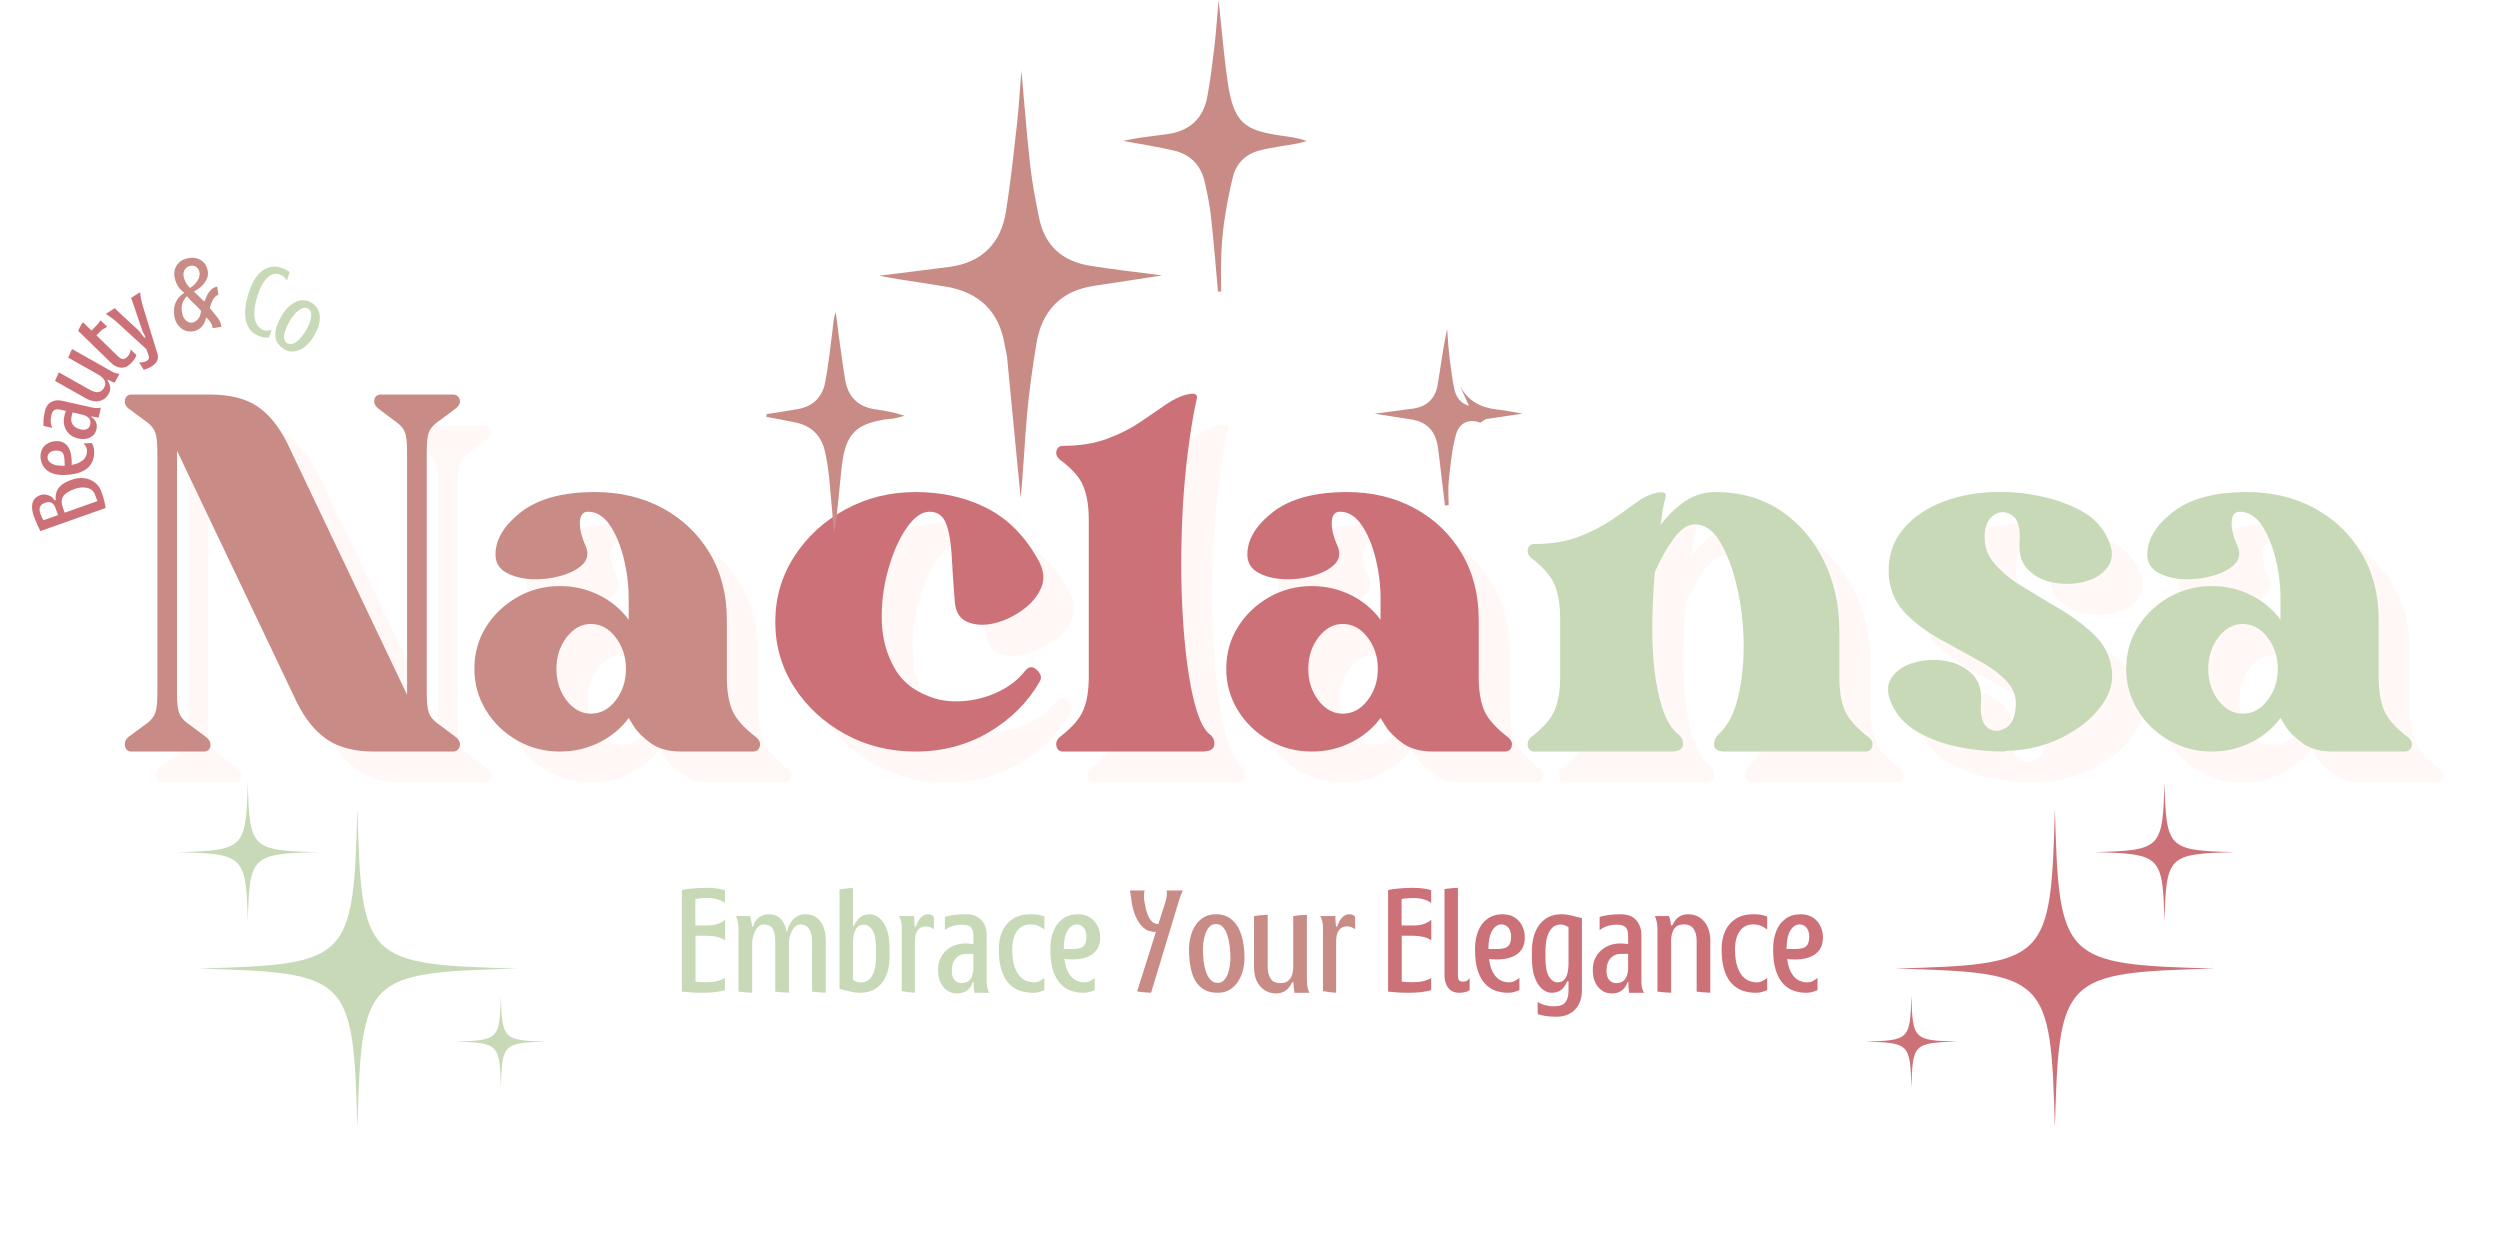 <svg version="1.0" preserveAspectRatio="xMidYMid meet" height="200" viewBox="0 0 300 150" zoomAndPan="magnify" width="400" xmlns:xlink="http://www.w3.org/1999/xlink" xmlns="http://www.w3.org/2000/svg"><defs><g></g><clipPath id="9ae2b9a8aa"><path clip-rule="nonzero" d="M 91.953 37 L 109 37 L 109 63.75 L 91.953 63.75 Z M 91.953 37"></path></clipPath><clipPath id="0d006afa54"><path clip-rule="nonzero" d="M 164 39 L 182.703 39 L 182.703 61 L 164 61 Z M 164 39"></path></clipPath><clipPath id="088e4fc0e1"><path clip-rule="nonzero" d="M 227.387 97.008 L 265.84 97.008 L 265.84 135.102 L 227.387 135.102 Z M 227.387 97.008"></path></clipPath><clipPath id="ceda10b4f5"><path clip-rule="nonzero" d="M 223.84 119 L 235 119 L 235 131 L 223.84 131 Z M 223.84 119"></path></clipPath><clipPath id="8003adfb3b"><path clip-rule="nonzero" d="M 251.246 93.855 L 268.09 93.855 L 268.09 110.715 L 251.246 110.715 Z M 251.246 93.855"></path></clipPath><clipPath id="72f6209f11"><path clip-rule="nonzero" d="M 23.633 97.008 L 62.086 97.008 L 62.086 135.102 L 23.633 135.102 Z M 23.633 97.008"></path></clipPath><clipPath id="7ccf940142"><path clip-rule="nonzero" d="M 54 119 L 65.586 119 L 65.586 131 L 54 131 Z M 54 119"></path></clipPath><clipPath id="4cb5898755"><path clip-rule="nonzero" d="M 21.383 93.855 L 38.227 93.855 L 38.227 110.715 L 21.383 110.715 Z M 21.383 93.855"></path></clipPath></defs><rect fill-opacity="1" height="180" y="-15" fill="#ffffff" width="360" x="-30"></rect><rect fill-opacity="1" height="180" y="-15" fill="#ffffff" width="360" x="-30"></rect><g fill-opacity="0.4" fill="#ffedeb"><g transform="translate(18.648, 103.845)"><g><path d="M 39.734 -51.094 C 38.773 -50.363 38.039 -49.816 37.531 -49.453 C 37.031 -49.086 36.695 -48.68 36.531 -48.234 C 36.363 -47.785 36.281 -47.023 36.281 -45.953 L 36.281 -16.828 C 36.281 -15.816 36.363 -15.07 36.531 -14.594 C 36.695 -14.125 37.031 -13.707 37.531 -13.344 C 38.039 -12.977 38.773 -12.43 39.734 -11.703 C 40.18 -11.359 40.348 -10.977 40.234 -10.562 C 40.117 -10.145 39.836 -9.938 39.391 -9.938 L 29.969 -9.938 C 27.664 -9.938 25.797 -10.41 24.359 -11.359 C 22.93 -12.316 21.711 -13.805 20.703 -15.828 L 6.312 -46.047 L 6.312 -16.828 C 6.312 -15.816 6.395 -15.07 6.562 -14.594 C 6.727 -14.125 7.062 -13.707 7.562 -13.344 C 8.07 -12.977 8.805 -12.43 9.766 -11.703 C 10.211 -11.359 10.395 -10.977 10.312 -10.562 C 10.227 -10.145 9.961 -9.938 9.516 -9.938 L 0.844 -9.938 C 0.445 -9.938 0.191 -10.145 0.078 -10.562 C -0.023 -10.977 0.113 -11.359 0.5 -11.703 C 1.508 -12.43 2.254 -12.977 2.734 -13.344 C 3.211 -13.707 3.535 -14.125 3.703 -14.594 C 3.867 -15.07 3.953 -15.816 3.953 -16.828 L 3.953 -45.953 C 3.953 -47.023 3.867 -47.785 3.703 -48.234 C 3.535 -48.68 3.211 -49.086 2.734 -49.453 C 2.254 -49.816 1.508 -50.363 0.5 -51.094 C 0.113 -51.426 -0.023 -51.789 0.078 -52.188 C 0.191 -52.582 0.445 -52.781 0.844 -52.781 L 10.266 -52.781 C 12.617 -52.781 14.5 -52.316 15.906 -51.391 C 17.312 -50.461 18.52 -48.988 19.531 -46.969 L 33.922 -16.75 L 33.922 -45.953 C 33.922 -47.023 33.836 -47.785 33.672 -48.234 C 33.504 -48.68 33.164 -49.086 32.656 -49.453 C 32.156 -49.816 31.426 -50.363 30.469 -51.094 C 30.07 -51.426 29.914 -51.789 30 -52.188 C 30.094 -52.582 30.363 -52.781 30.812 -52.781 L 39.391 -52.781 C 39.836 -52.781 40.117 -52.582 40.234 -52.188 C 40.348 -51.789 40.18 -51.426 39.734 -51.094 Z M 39.734 -51.094"></path></g></g></g><g fill-opacity="0.4" fill="#ffedeb"><g transform="translate(60.646, 103.845)"><g><path d="M 33.75 -11.703 C 34.195 -11.359 34.363 -10.977 34.25 -10.562 C 34.145 -10.145 33.867 -9.938 33.422 -9.938 L 24.828 -9.938 C 23.316 -9.938 22.098 -10.27 21.172 -10.938 C 20.242 -11.613 19.566 -12.285 19.141 -12.953 C 18.723 -13.629 18.516 -13.969 18.516 -13.969 C 17.617 -12.738 16.441 -11.758 14.984 -11.031 C 13.523 -10.301 11.953 -9.938 10.266 -9.938 C 8.41 -9.938 6.695 -10.383 5.125 -11.281 C 3.562 -12.176 2.316 -13.379 1.391 -14.891 C 0.461 -16.41 0 -18.066 0 -19.859 C 0 -21.711 0.461 -23.383 1.391 -24.875 C 2.316 -26.363 3.562 -27.555 5.125 -28.453 C 6.695 -29.348 8.41 -29.797 10.266 -29.797 C 11.953 -29.797 13.523 -29.43 14.984 -28.703 C 16.441 -27.973 17.617 -26.988 18.516 -25.75 L 18.516 -28.281 C 18.516 -29.906 18.316 -31.516 17.922 -33.109 C 17.535 -34.711 16.977 -36.047 16.25 -37.109 C 15.52 -38.18 14.648 -38.719 13.641 -38.719 C 13.016 -38.719 12.688 -38.297 12.656 -37.453 C 12.633 -36.609 12.879 -35.629 13.391 -34.516 C 13.723 -33.672 13.578 -32.953 12.953 -32.359 C 12.336 -31.773 11.469 -31.328 10.344 -31.016 C 9.227 -30.703 8.066 -30.57 6.859 -30.625 C 5.648 -30.688 4.625 -30.957 3.781 -31.438 C 2.945 -31.914 2.531 -32.629 2.531 -33.578 C 2.531 -35.379 3.551 -37.078 5.594 -38.672 C 7.645 -40.273 10.609 -41.078 14.484 -41.078 C 17.504 -41.078 20.207 -40.43 22.594 -39.141 C 24.977 -37.848 26.859 -36.051 28.234 -33.75 C 29.609 -31.445 30.297 -28.781 30.297 -25.75 L 30.297 -18.859 C 30.297 -17.285 30.504 -15.977 30.922 -14.938 C 31.348 -13.906 32.289 -12.828 33.75 -11.703 Z M 13.969 -14.484 C 15.145 -14.484 16.141 -15.016 16.953 -16.078 C 17.773 -17.141 18.188 -18.398 18.188 -19.859 C 18.188 -21.316 17.773 -22.578 16.953 -23.641 C 16.141 -24.711 15.145 -25.25 13.969 -25.25 C 12.852 -25.25 11.883 -24.711 11.062 -23.641 C 10.25 -22.578 9.844 -21.316 9.844 -19.859 C 9.844 -18.398 10.25 -17.141 11.062 -16.078 C 11.883 -15.016 12.852 -14.484 13.969 -14.484 Z M 13.969 -14.484"></path></g></g></g><g fill-opacity="1" fill="#c88b85"><g transform="translate(14.928, 100.125)"><g><path d="M 39.734 -51.094 C 38.773 -50.363 38.039 -49.816 37.531 -49.453 C 37.031 -49.086 36.695 -48.68 36.531 -48.234 C 36.363 -47.785 36.281 -47.023 36.281 -45.953 L 36.281 -16.828 C 36.281 -15.816 36.363 -15.07 36.531 -14.594 C 36.695 -14.125 37.031 -13.707 37.531 -13.344 C 38.039 -12.977 38.773 -12.43 39.734 -11.703 C 40.18 -11.359 40.348 -10.977 40.234 -10.562 C 40.117 -10.145 39.836 -9.938 39.391 -9.938 L 29.969 -9.938 C 27.664 -9.938 25.797 -10.41 24.359 -11.359 C 22.93 -12.316 21.711 -13.805 20.703 -15.828 L 6.312 -46.047 L 6.312 -16.828 C 6.312 -15.816 6.395 -15.07 6.562 -14.594 C 6.727 -14.125 7.062 -13.707 7.562 -13.344 C 8.07 -12.977 8.805 -12.43 9.766 -11.703 C 10.211 -11.359 10.395 -10.977 10.312 -10.562 C 10.227 -10.145 9.961 -9.938 9.516 -9.938 L 0.844 -9.938 C 0.445 -9.938 0.191 -10.145 0.078 -10.562 C -0.023 -10.977 0.113 -11.359 0.5 -11.703 C 1.508 -12.43 2.254 -12.977 2.734 -13.344 C 3.211 -13.707 3.535 -14.125 3.703 -14.594 C 3.867 -15.07 3.953 -15.816 3.953 -16.828 L 3.953 -45.953 C 3.953 -47.023 3.867 -47.785 3.703 -48.234 C 3.535 -48.68 3.211 -49.086 2.734 -49.453 C 2.254 -49.816 1.508 -50.363 0.5 -51.094 C 0.113 -51.426 -0.023 -51.789 0.078 -52.188 C 0.191 -52.582 0.445 -52.781 0.844 -52.781 L 10.266 -52.781 C 12.617 -52.781 14.5 -52.316 15.906 -51.391 C 17.312 -50.461 18.52 -48.988 19.531 -46.969 L 33.922 -16.75 L 33.922 -45.953 C 33.922 -47.023 33.836 -47.785 33.672 -48.234 C 33.504 -48.68 33.164 -49.086 32.656 -49.453 C 32.156 -49.816 31.426 -50.363 30.469 -51.094 C 30.07 -51.426 29.914 -51.789 30 -52.188 C 30.094 -52.582 30.363 -52.781 30.812 -52.781 L 39.391 -52.781 C 39.836 -52.781 40.117 -52.582 40.234 -52.188 C 40.348 -51.789 40.18 -51.426 39.734 -51.094 Z M 39.734 -51.094"></path></g></g></g><g fill-opacity="1" fill="#c88b85"><g transform="translate(56.926, 100.125)"><g><path d="M 33.75 -11.703 C 34.195 -11.359 34.363 -10.977 34.25 -10.562 C 34.145 -10.145 33.867 -9.938 33.422 -9.938 L 24.828 -9.938 C 23.316 -9.938 22.098 -10.27 21.172 -10.938 C 20.242 -11.613 19.566 -12.285 19.141 -12.953 C 18.723 -13.629 18.516 -13.969 18.516 -13.969 C 17.617 -12.738 16.441 -11.758 14.984 -11.031 C 13.523 -10.301 11.953 -9.938 10.266 -9.938 C 8.41 -9.938 6.695 -10.383 5.125 -11.281 C 3.562 -12.176 2.316 -13.379 1.391 -14.891 C 0.461 -16.41 0 -18.066 0 -19.859 C 0 -21.711 0.461 -23.383 1.391 -24.875 C 2.316 -26.363 3.562 -27.555 5.125 -28.453 C 6.695 -29.348 8.41 -29.797 10.266 -29.797 C 11.953 -29.797 13.523 -29.43 14.984 -28.703 C 16.441 -27.973 17.617 -26.988 18.516 -25.75 L 18.516 -28.281 C 18.516 -29.906 18.316 -31.516 17.922 -33.109 C 17.535 -34.711 16.977 -36.047 16.25 -37.109 C 15.52 -38.18 14.648 -38.719 13.641 -38.719 C 13.016 -38.719 12.688 -38.297 12.656 -37.453 C 12.633 -36.609 12.879 -35.629 13.391 -34.516 C 13.723 -33.672 13.578 -32.953 12.953 -32.359 C 12.336 -31.773 11.469 -31.328 10.344 -31.016 C 9.227 -30.703 8.066 -30.57 6.859 -30.625 C 5.648 -30.688 4.625 -30.957 3.781 -31.438 C 2.945 -31.914 2.531 -32.629 2.531 -33.578 C 2.531 -35.379 3.551 -37.078 5.594 -38.672 C 7.645 -40.273 10.609 -41.078 14.484 -41.078 C 17.504 -41.078 20.207 -40.43 22.594 -39.141 C 24.977 -37.848 26.859 -36.051 28.234 -33.75 C 29.609 -31.445 30.297 -28.781 30.297 -25.75 L 30.297 -18.859 C 30.297 -17.285 30.504 -15.977 30.922 -14.938 C 31.348 -13.906 32.289 -12.828 33.75 -11.703 Z M 13.969 -14.484 C 15.145 -14.484 16.141 -15.016 16.953 -16.078 C 17.773 -17.141 18.188 -18.398 18.188 -19.859 C 18.188 -21.316 17.773 -22.578 16.953 -23.641 C 16.141 -24.711 15.145 -25.25 13.969 -25.25 C 12.852 -25.25 11.883 -24.711 11.062 -23.641 C 10.25 -22.578 9.844 -21.316 9.844 -19.859 C 9.844 -18.398 10.25 -17.141 11.062 -16.078 C 11.883 -15.016 12.852 -14.484 13.969 -14.484 Z M 13.969 -14.484"></path></g></g></g><g fill-opacity="0.4" fill="#ffedeb"><g transform="translate(96.753, 103.845)"><g><path d="M 18.516 -38.719 C 17.566 -38.719 16.641 -38.055 15.734 -36.734 C 14.836 -35.422 14.109 -33.766 13.547 -31.766 C 12.984 -29.773 12.727 -27.711 12.781 -25.578 C 12.844 -23.453 13.379 -21.531 14.391 -19.812 C 15.398 -18.102 17.055 -16.914 19.359 -16.25 C 20.422 -15.969 21.625 -15.895 22.969 -16.031 C 24.32 -16.176 25.629 -16.555 26.891 -17.172 C 28.148 -17.785 29.176 -18.598 29.969 -19.609 C 30.414 -20.172 30.891 -20.211 31.391 -19.734 C 31.898 -19.254 32.016 -18.789 31.734 -18.344 C 30.328 -15.875 28.305 -13.852 25.672 -12.281 C 23.035 -10.719 20.086 -9.938 16.828 -9.938 C 13.742 -9.938 10.926 -10.633 8.375 -12.031 C 5.82 -13.438 3.785 -15.316 2.266 -17.672 C 0.754 -20.035 0 -22.645 0 -25.5 C 0 -28.363 0.754 -30.973 2.266 -33.328 C 3.785 -35.691 5.82 -37.57 8.375 -38.969 C 10.926 -40.375 13.742 -41.078 16.828 -41.078 C 20.023 -41.078 22.883 -40.43 25.406 -39.141 C 27.938 -37.848 29.988 -35.77 31.562 -32.906 C 32.238 -31.727 32.352 -30.617 31.906 -29.578 C 31.457 -28.547 30.695 -27.648 29.625 -26.891 C 28.562 -26.129 27.441 -25.609 26.266 -25.328 C 25.086 -25.055 24.035 -25.102 23.109 -25.469 C 22.18 -25.832 21.66 -26.629 21.547 -27.859 C 21.379 -29.93 21.254 -31.781 21.172 -33.406 C 21.086 -35.039 20.863 -36.332 20.5 -37.281 C 20.133 -38.238 19.473 -38.719 18.516 -38.719 Z M 18.516 -38.719"></path></g></g></g><g fill-opacity="0.4" fill="#ffedeb"><g transform="translate(130.419, 103.845)"><g><path d="M 18.438 -12.031 C 18.883 -11.695 19.078 -11.266 19.016 -10.734 C 18.961 -10.203 18.457 -9.938 17.5 -9.938 L 0.844 -9.938 C 0.445 -9.938 0.191 -10.145 0.078 -10.562 C -0.023 -10.977 0.113 -11.359 0.5 -11.703 C 1.957 -12.828 2.895 -13.906 3.312 -14.938 C 3.738 -15.977 3.953 -17.285 3.953 -18.859 L 3.953 -37.797 C 3.953 -39.367 3.738 -40.688 3.312 -41.75 C 2.895 -42.812 1.957 -43.879 0.5 -44.953 C 0.113 -45.285 -0.023 -45.645 0.078 -46.031 C 0.191 -46.426 0.445 -46.625 0.844 -46.625 C 2.863 -46.625 4.629 -46.906 6.141 -47.469 C 7.66 -48.031 8.992 -48.703 10.141 -49.484 C 11.297 -50.273 12.32 -50.977 13.219 -51.594 C 14.113 -52.207 14.953 -52.602 15.734 -52.781 C 16.641 -53 17.035 -52.844 16.922 -52.312 C 16.805 -51.781 16.691 -51.234 16.578 -50.672 C 15.848 -46.629 15.383 -42.473 15.188 -38.203 C 14.988 -33.941 15.004 -29.93 15.234 -26.172 C 15.461 -22.41 15.852 -19.27 16.406 -16.75 C 16.969 -14.227 17.645 -12.656 18.438 -12.031 Z M 18.438 -12.031"></path></g></g></g><g fill-opacity="0.4" fill="#ffedeb"><g transform="translate(150.871, 103.845)"><g><path d="M 33.75 -11.703 C 34.195 -11.359 34.363 -10.977 34.25 -10.562 C 34.145 -10.145 33.867 -9.938 33.422 -9.938 L 24.828 -9.938 C 23.316 -9.938 22.098 -10.27 21.172 -10.938 C 20.242 -11.613 19.566 -12.285 19.141 -12.953 C 18.723 -13.629 18.516 -13.969 18.516 -13.969 C 17.617 -12.738 16.441 -11.758 14.984 -11.031 C 13.523 -10.301 11.953 -9.938 10.266 -9.938 C 8.41 -9.938 6.695 -10.383 5.125 -11.281 C 3.562 -12.176 2.316 -13.379 1.391 -14.891 C 0.461 -16.41 0 -18.066 0 -19.859 C 0 -21.711 0.461 -23.383 1.391 -24.875 C 2.316 -26.363 3.562 -27.555 5.125 -28.453 C 6.695 -29.348 8.41 -29.797 10.266 -29.797 C 11.953 -29.797 13.523 -29.43 14.984 -28.703 C 16.441 -27.973 17.617 -26.988 18.516 -25.75 L 18.516 -28.281 C 18.516 -29.906 18.316 -31.516 17.922 -33.109 C 17.535 -34.711 16.977 -36.047 16.25 -37.109 C 15.52 -38.18 14.648 -38.719 13.641 -38.719 C 13.016 -38.719 12.688 -38.297 12.656 -37.453 C 12.633 -36.609 12.879 -35.629 13.391 -34.516 C 13.723 -33.672 13.578 -32.953 12.953 -32.359 C 12.336 -31.773 11.469 -31.328 10.344 -31.016 C 9.227 -30.703 8.066 -30.57 6.859 -30.625 C 5.648 -30.688 4.625 -30.957 3.781 -31.438 C 2.945 -31.914 2.531 -32.629 2.531 -33.578 C 2.531 -35.379 3.551 -37.078 5.594 -38.672 C 7.645 -40.273 10.609 -41.078 14.484 -41.078 C 17.504 -41.078 20.207 -40.43 22.594 -39.141 C 24.977 -37.848 26.859 -36.051 28.234 -33.75 C 29.609 -31.445 30.297 -28.781 30.297 -25.75 L 30.297 -18.859 C 30.297 -17.285 30.504 -15.977 30.922 -14.938 C 31.348 -13.906 32.289 -12.828 33.75 -11.703 Z M 13.969 -14.484 C 15.145 -14.484 16.141 -15.016 16.953 -16.078 C 17.773 -17.141 18.188 -18.398 18.188 -19.859 C 18.188 -21.316 17.773 -22.578 16.953 -23.641 C 16.141 -24.711 15.145 -25.25 13.969 -25.25 C 12.852 -25.25 11.883 -24.711 11.062 -23.641 C 10.25 -22.578 9.844 -21.316 9.844 -19.859 C 9.844 -18.398 10.25 -17.141 11.062 -16.078 C 11.883 -15.016 12.852 -14.484 13.969 -14.484 Z M 13.969 -14.484"></path></g></g></g><g fill-opacity="1" fill="#cc7178"><g transform="translate(93.033, 100.125)"><g><path d="M 18.516 -38.719 C 17.566 -38.719 16.641 -38.055 15.734 -36.734 C 14.836 -35.422 14.109 -33.766 13.547 -31.766 C 12.984 -29.773 12.727 -27.711 12.781 -25.578 C 12.844 -23.453 13.379 -21.531 14.391 -19.812 C 15.398 -18.102 17.055 -16.914 19.359 -16.25 C 20.422 -15.969 21.625 -15.895 22.969 -16.031 C 24.32 -16.176 25.629 -16.555 26.891 -17.172 C 28.148 -17.785 29.176 -18.598 29.969 -19.609 C 30.414 -20.172 30.891 -20.211 31.391 -19.734 C 31.898 -19.254 32.016 -18.789 31.734 -18.344 C 30.328 -15.875 28.305 -13.852 25.672 -12.281 C 23.035 -10.719 20.086 -9.938 16.828 -9.938 C 13.742 -9.938 10.926 -10.633 8.375 -12.031 C 5.82 -13.438 3.785 -15.316 2.266 -17.672 C 0.754 -20.035 0 -22.645 0 -25.5 C 0 -28.363 0.754 -30.973 2.266 -33.328 C 3.785 -35.691 5.82 -37.57 8.375 -38.969 C 10.926 -40.375 13.742 -41.078 16.828 -41.078 C 20.023 -41.078 22.883 -40.43 25.406 -39.141 C 27.938 -37.848 29.988 -35.77 31.562 -32.906 C 32.238 -31.727 32.352 -30.617 31.906 -29.578 C 31.457 -28.547 30.695 -27.648 29.625 -26.891 C 28.562 -26.129 27.441 -25.609 26.266 -25.328 C 25.086 -25.055 24.035 -25.102 23.109 -25.469 C 22.18 -25.832 21.66 -26.629 21.547 -27.859 C 21.379 -29.93 21.254 -31.781 21.172 -33.406 C 21.086 -35.039 20.863 -36.332 20.5 -37.281 C 20.133 -38.238 19.473 -38.719 18.516 -38.719 Z M 18.516 -38.719"></path></g></g></g><g fill-opacity="1" fill="#cc7178"><g transform="translate(126.699, 100.125)"><g><path d="M 18.438 -12.031 C 18.883 -11.695 19.078 -11.266 19.016 -10.734 C 18.961 -10.203 18.457 -9.938 17.5 -9.938 L 0.844 -9.938 C 0.445 -9.938 0.191 -10.145 0.078 -10.562 C -0.023 -10.977 0.113 -11.359 0.5 -11.703 C 1.957 -12.828 2.895 -13.906 3.312 -14.938 C 3.738 -15.977 3.953 -17.285 3.953 -18.859 L 3.953 -37.797 C 3.953 -39.367 3.738 -40.688 3.312 -41.75 C 2.895 -42.812 1.957 -43.879 0.5 -44.953 C 0.113 -45.285 -0.023 -45.645 0.078 -46.031 C 0.191 -46.426 0.445 -46.625 0.844 -46.625 C 2.863 -46.625 4.629 -46.906 6.141 -47.469 C 7.66 -48.031 8.992 -48.703 10.141 -49.484 C 11.297 -50.273 12.32 -50.977 13.219 -51.594 C 14.113 -52.207 14.953 -52.602 15.734 -52.781 C 16.641 -53 17.035 -52.844 16.922 -52.312 C 16.805 -51.781 16.691 -51.234 16.578 -50.672 C 15.848 -46.629 15.383 -42.473 15.188 -38.203 C 14.988 -33.941 15.004 -29.93 15.234 -26.172 C 15.461 -22.41 15.852 -19.27 16.406 -16.75 C 16.969 -14.227 17.645 -12.656 18.438 -12.031 Z M 18.438 -12.031"></path></g></g></g><g fill-opacity="1" fill="#cc7178"><g transform="translate(147.151, 100.125)"><g><path d="M 33.75 -11.703 C 34.195 -11.359 34.363 -10.977 34.25 -10.562 C 34.145 -10.145 33.867 -9.938 33.422 -9.938 L 24.828 -9.938 C 23.316 -9.938 22.098 -10.27 21.172 -10.938 C 20.242 -11.613 19.566 -12.285 19.141 -12.953 C 18.723 -13.629 18.516 -13.969 18.516 -13.969 C 17.617 -12.738 16.441 -11.758 14.984 -11.031 C 13.523 -10.301 11.953 -9.938 10.266 -9.938 C 8.41 -9.938 6.695 -10.383 5.125 -11.281 C 3.562 -12.176 2.316 -13.379 1.391 -14.891 C 0.461 -16.41 0 -18.066 0 -19.859 C 0 -21.711 0.461 -23.383 1.391 -24.875 C 2.316 -26.363 3.562 -27.555 5.125 -28.453 C 6.695 -29.348 8.41 -29.797 10.266 -29.797 C 11.953 -29.797 13.523 -29.43 14.984 -28.703 C 16.441 -27.973 17.617 -26.988 18.516 -25.75 L 18.516 -28.281 C 18.516 -29.906 18.316 -31.516 17.922 -33.109 C 17.535 -34.711 16.977 -36.047 16.25 -37.109 C 15.52 -38.18 14.648 -38.719 13.641 -38.719 C 13.016 -38.719 12.688 -38.297 12.656 -37.453 C 12.633 -36.609 12.879 -35.629 13.391 -34.516 C 13.723 -33.672 13.578 -32.953 12.953 -32.359 C 12.336 -31.773 11.469 -31.328 10.344 -31.016 C 9.227 -30.703 8.066 -30.57 6.859 -30.625 C 5.648 -30.688 4.625 -30.957 3.781 -31.438 C 2.945 -31.914 2.531 -32.629 2.531 -33.578 C 2.531 -35.379 3.551 -37.078 5.594 -38.672 C 7.645 -40.273 10.609 -41.078 14.484 -41.078 C 17.504 -41.078 20.207 -40.43 22.594 -39.141 C 24.977 -37.848 26.859 -36.051 28.234 -33.75 C 29.609 -31.445 30.297 -28.781 30.297 -25.75 L 30.297 -18.859 C 30.297 -17.285 30.504 -15.977 30.922 -14.938 C 31.348 -13.906 32.289 -12.828 33.75 -11.703 Z M 13.969 -14.484 C 15.145 -14.484 16.141 -15.016 16.953 -16.078 C 17.773 -17.141 18.188 -18.398 18.188 -19.859 C 18.188 -21.316 17.773 -22.578 16.953 -23.641 C 16.141 -24.711 15.145 -25.25 13.969 -25.25 C 12.852 -25.25 11.883 -24.711 11.062 -23.641 C 10.25 -22.578 9.844 -21.316 9.844 -19.859 C 9.844 -18.398 10.25 -17.141 11.062 -16.078 C 11.883 -15.016 12.852 -14.484 13.969 -14.484 Z M 13.969 -14.484"></path></g></g></g><g fill-opacity="0.4" fill="#ffedeb"><g transform="translate(186.987, 103.845)"><g><path d="M 40.906 -11.703 C 41.352 -11.359 41.52 -10.977 41.406 -10.562 C 41.301 -10.145 41.023 -9.938 40.578 -9.938 L 23.828 -9.938 C 22.922 -9.938 22.453 -10.188 22.422 -10.688 C 22.398 -11.195 22.586 -11.645 22.984 -12.031 C 24.047 -12.988 24.816 -14.461 25.297 -16.453 C 25.773 -18.441 26 -20.613 25.969 -22.969 C 25.938 -25.332 25.664 -27.594 25.156 -29.75 C 24.656 -31.914 23.984 -33.695 23.141 -35.094 C 22.305 -36.5 21.297 -37.203 20.109 -37.203 C 19.273 -37.203 18.445 -36.656 17.625 -35.562 C 16.812 -34.469 16.039 -33.109 15.312 -31.484 C 14.863 -26.148 14.906 -21.812 15.438 -18.469 C 15.977 -15.133 16.863 -12.988 18.094 -12.031 C 18.539 -11.695 18.738 -11.266 18.688 -10.734 C 18.633 -10.203 18.156 -9.938 17.25 -9.938 L 0.844 -9.938 C 0.445 -9.938 0.191 -10.145 0.078 -10.562 C -0.023 -10.977 0.113 -11.359 0.5 -11.703 C 1.957 -12.828 2.895 -13.906 3.312 -14.938 C 3.738 -15.977 3.953 -17.285 3.953 -18.859 L 3.953 -25.922 C 3.953 -27.492 3.738 -28.812 3.312 -29.875 C 2.895 -30.945 1.957 -32.039 0.5 -33.156 C 0.113 -33.5 -0.023 -33.863 0.078 -34.25 C 0.191 -34.645 0.445 -34.844 0.844 -34.844 C 2.863 -34.844 4.613 -35.125 6.094 -35.688 C 7.582 -36.25 8.891 -36.906 10.016 -37.656 C 11.141 -38.414 12.133 -39.117 13 -39.766 C 13.875 -40.41 14.703 -40.816 15.484 -40.984 C 16.379 -41.16 16.754 -40.992 16.609 -40.484 C 16.473 -39.984 16.352 -39.453 16.25 -38.891 L 16 -37.125 C 16.832 -38.238 17.797 -39.176 18.891 -39.938 C 19.984 -40.695 21.207 -41.078 22.562 -41.078 C 25.594 -41.078 28.211 -40.332 30.422 -38.844 C 32.641 -37.352 34.363 -35.348 35.594 -32.828 C 36.832 -30.305 37.453 -27.5 37.453 -24.406 L 37.453 -18.859 C 37.453 -17.285 37.66 -15.977 38.078 -14.938 C 38.504 -13.906 39.445 -12.828 40.906 -11.703 Z M 40.906 -11.703"></path></g></g></g><g fill-opacity="0.4" fill="#ffedeb"><g transform="translate(230.332, 103.845)"><g><path d="M 11.609 -36.531 C 11.391 -35.07 11.695 -33.805 12.531 -32.734 C 13.375 -31.672 14.523 -30.691 15.984 -29.797 C 17.453 -28.898 18.969 -27.988 20.531 -27.062 C 22.102 -26.133 23.477 -25.109 24.656 -23.984 C 25.844 -22.867 26.547 -21.523 26.766 -19.953 C 27.047 -18.379 26.625 -16.848 25.5 -15.359 C 24.383 -13.867 22.816 -12.617 20.797 -11.609 C 18.773 -10.598 16.531 -10.066 14.062 -10.016 L 13.891 -9.938 C 12.086 -9.938 10.273 -10.117 8.453 -10.484 C 6.629 -10.848 4.988 -11.445 3.531 -12.281 C 2.07 -13.125 1.035 -14.223 0.422 -15.578 C -0.191 -16.859 -0.207 -17.93 0.375 -18.797 C 0.969 -19.672 1.863 -20.273 3.062 -20.609 C 4.27 -20.953 5.504 -21.023 6.766 -20.828 C 8.035 -20.629 9.102 -20.125 9.969 -19.312 C 10.844 -18.5 11.223 -17.363 11.109 -15.906 C 10.992 -14.395 11.227 -13.383 11.812 -12.875 C 12.406 -12.375 13.066 -12.289 13.797 -12.625 C 14.523 -12.957 14.977 -13.578 15.156 -14.484 C 15.488 -15.941 15.234 -17.16 14.391 -18.141 C 13.547 -19.117 12.379 -20.016 10.891 -20.828 C 9.41 -21.641 7.883 -22.477 6.312 -23.344 C 4.738 -24.219 3.363 -25.227 2.188 -26.375 C 1.008 -27.531 0.305 -28.953 0.078 -30.641 C -0.141 -32.711 0.281 -34.52 1.344 -36.062 C 2.414 -37.602 3.957 -38.805 5.969 -39.672 C 7.988 -40.547 10.234 -41.016 12.703 -41.078 L 12.875 -41.078 C 14.676 -41.129 16.488 -40.957 18.312 -40.562 C 20.133 -40.176 21.773 -39.578 23.234 -38.766 C 24.691 -37.953 25.727 -36.844 26.344 -35.438 C 26.957 -34.145 26.969 -33.062 26.375 -32.188 C 25.789 -31.32 24.91 -30.719 23.734 -30.375 C 22.555 -30.039 21.32 -29.973 20.031 -30.172 C 18.738 -30.367 17.672 -30.875 16.828 -31.688 C 15.992 -32.5 15.629 -33.633 15.734 -35.094 C 15.848 -36.664 15.582 -37.703 14.938 -38.203 C 14.289 -38.711 13.617 -38.801 12.922 -38.469 C 12.223 -38.133 11.785 -37.488 11.609 -36.531 Z M 11.609 -36.531"></path></g></g></g><g fill-opacity="0.4" fill="#ffedeb"><g transform="translate(258.864, 103.845)"><g><path d="M 33.75 -11.703 C 34.195 -11.359 34.363 -10.977 34.25 -10.562 C 34.145 -10.145 33.867 -9.938 33.422 -9.938 L 24.828 -9.938 C 23.316 -9.938 22.098 -10.27 21.172 -10.938 C 20.242 -11.613 19.566 -12.285 19.141 -12.953 C 18.723 -13.629 18.516 -13.969 18.516 -13.969 C 17.617 -12.738 16.441 -11.758 14.984 -11.031 C 13.523 -10.301 11.953 -9.938 10.266 -9.938 C 8.41 -9.938 6.695 -10.383 5.125 -11.281 C 3.562 -12.176 2.316 -13.379 1.391 -14.891 C 0.461 -16.41 0 -18.066 0 -19.859 C 0 -21.711 0.461 -23.383 1.391 -24.875 C 2.316 -26.363 3.562 -27.555 5.125 -28.453 C 6.695 -29.348 8.41 -29.797 10.266 -29.797 C 11.953 -29.797 13.523 -29.43 14.984 -28.703 C 16.441 -27.973 17.617 -26.988 18.516 -25.75 L 18.516 -28.281 C 18.516 -29.906 18.316 -31.516 17.922 -33.109 C 17.535 -34.711 16.977 -36.047 16.25 -37.109 C 15.52 -38.18 14.648 -38.719 13.641 -38.719 C 13.016 -38.719 12.688 -38.297 12.656 -37.453 C 12.633 -36.609 12.879 -35.629 13.391 -34.516 C 13.723 -33.672 13.578 -32.953 12.953 -32.359 C 12.336 -31.773 11.469 -31.328 10.344 -31.016 C 9.227 -30.703 8.066 -30.57 6.859 -30.625 C 5.648 -30.688 4.625 -30.957 3.781 -31.438 C 2.945 -31.914 2.531 -32.629 2.531 -33.578 C 2.531 -35.379 3.551 -37.078 5.594 -38.672 C 7.645 -40.273 10.609 -41.078 14.484 -41.078 C 17.504 -41.078 20.207 -40.43 22.594 -39.141 C 24.977 -37.848 26.859 -36.051 28.234 -33.75 C 29.609 -31.445 30.297 -28.781 30.297 -25.75 L 30.297 -18.859 C 30.297 -17.285 30.504 -15.977 30.922 -14.938 C 31.348 -13.906 32.289 -12.828 33.75 -11.703 Z M 13.969 -14.484 C 15.145 -14.484 16.141 -15.016 16.953 -16.078 C 17.773 -17.141 18.188 -18.398 18.188 -19.859 C 18.188 -21.316 17.773 -22.578 16.953 -23.641 C 16.141 -24.711 15.145 -25.25 13.969 -25.25 C 12.852 -25.25 11.883 -24.711 11.062 -23.641 C 10.25 -22.578 9.844 -21.316 9.844 -19.859 C 9.844 -18.398 10.25 -17.141 11.062 -16.078 C 11.883 -15.016 12.852 -14.484 13.969 -14.484 Z M 13.969 -14.484"></path></g></g></g><g fill-opacity="1" fill="#c7d9b7"><g transform="translate(183.268, 100.125)"><g><path d="M 40.906 -11.703 C 41.352 -11.359 41.52 -10.977 41.406 -10.562 C 41.301 -10.145 41.023 -9.938 40.578 -9.938 L 23.828 -9.938 C 22.922 -9.938 22.453 -10.188 22.422 -10.688 C 22.398 -11.195 22.586 -11.645 22.984 -12.031 C 24.047 -12.988 24.816 -14.461 25.297 -16.453 C 25.773 -18.441 26 -20.613 25.969 -22.969 C 25.938 -25.332 25.664 -27.594 25.156 -29.75 C 24.656 -31.914 23.984 -33.695 23.141 -35.094 C 22.305 -36.5 21.297 -37.203 20.109 -37.203 C 19.273 -37.203 18.445 -36.656 17.625 -35.562 C 16.812 -34.469 16.039 -33.109 15.312 -31.484 C 14.863 -26.148 14.906 -21.812 15.438 -18.469 C 15.977 -15.133 16.863 -12.988 18.094 -12.031 C 18.539 -11.695 18.738 -11.266 18.688 -10.734 C 18.633 -10.203 18.156 -9.938 17.25 -9.938 L 0.844 -9.938 C 0.445 -9.938 0.191 -10.145 0.078 -10.562 C -0.023 -10.977 0.113 -11.359 0.5 -11.703 C 1.957 -12.828 2.895 -13.906 3.312 -14.938 C 3.738 -15.977 3.953 -17.285 3.953 -18.859 L 3.953 -25.922 C 3.953 -27.492 3.738 -28.812 3.312 -29.875 C 2.895 -30.945 1.957 -32.039 0.5 -33.156 C 0.113 -33.5 -0.023 -33.863 0.078 -34.25 C 0.191 -34.645 0.445 -34.844 0.844 -34.844 C 2.863 -34.844 4.613 -35.125 6.094 -35.688 C 7.582 -36.25 8.891 -36.906 10.016 -37.656 C 11.141 -38.414 12.133 -39.117 13 -39.766 C 13.875 -40.41 14.703 -40.816 15.484 -40.984 C 16.379 -41.16 16.754 -40.992 16.609 -40.484 C 16.473 -39.984 16.352 -39.453 16.25 -38.891 L 16 -37.125 C 16.832 -38.238 17.797 -39.176 18.891 -39.938 C 19.984 -40.695 21.207 -41.078 22.562 -41.078 C 25.594 -41.078 28.211 -40.332 30.422 -38.844 C 32.641 -37.352 34.363 -35.348 35.594 -32.828 C 36.832 -30.305 37.453 -27.5 37.453 -24.406 L 37.453 -18.859 C 37.453 -17.285 37.66 -15.977 38.078 -14.938 C 38.504 -13.906 39.445 -12.828 40.906 -11.703 Z M 40.906 -11.703"></path></g></g></g><g fill-opacity="1" fill="#c7d9b7"><g transform="translate(226.612, 100.125)"><g><path d="M 11.609 -36.531 C 11.391 -35.07 11.695 -33.805 12.531 -32.734 C 13.375 -31.672 14.523 -30.691 15.984 -29.797 C 17.453 -28.898 18.969 -27.988 20.531 -27.062 C 22.102 -26.133 23.477 -25.109 24.656 -23.984 C 25.844 -22.867 26.547 -21.523 26.766 -19.953 C 27.047 -18.379 26.625 -16.848 25.5 -15.359 C 24.383 -13.867 22.816 -12.617 20.797 -11.609 C 18.773 -10.598 16.531 -10.066 14.062 -10.016 L 13.891 -9.938 C 12.086 -9.938 10.273 -10.117 8.453 -10.484 C 6.629 -10.848 4.988 -11.445 3.531 -12.281 C 2.07 -13.125 1.035 -14.223 0.422 -15.578 C -0.191 -16.859 -0.207 -17.93 0.375 -18.797 C 0.969 -19.672 1.863 -20.273 3.062 -20.609 C 4.27 -20.953 5.504 -21.023 6.766 -20.828 C 8.035 -20.629 9.102 -20.125 9.969 -19.312 C 10.844 -18.5 11.223 -17.363 11.109 -15.906 C 10.992 -14.395 11.227 -13.383 11.812 -12.875 C 12.406 -12.375 13.066 -12.289 13.797 -12.625 C 14.523 -12.957 14.977 -13.578 15.156 -14.484 C 15.488 -15.941 15.234 -17.16 14.391 -18.141 C 13.547 -19.117 12.379 -20.016 10.891 -20.828 C 9.41 -21.641 7.883 -22.477 6.312 -23.344 C 4.738 -24.219 3.363 -25.227 2.188 -26.375 C 1.008 -27.531 0.305 -28.953 0.078 -30.641 C -0.141 -32.711 0.281 -34.52 1.344 -36.062 C 2.414 -37.602 3.957 -38.805 5.969 -39.672 C 7.988 -40.547 10.234 -41.016 12.703 -41.078 L 12.875 -41.078 C 14.676 -41.129 16.488 -40.957 18.312 -40.562 C 20.133 -40.176 21.773 -39.578 23.234 -38.766 C 24.691 -37.953 25.727 -36.844 26.344 -35.438 C 26.957 -34.145 26.969 -33.062 26.375 -32.188 C 25.789 -31.32 24.91 -30.719 23.734 -30.375 C 22.555 -30.039 21.32 -29.973 20.031 -30.172 C 18.738 -30.367 17.672 -30.875 16.828 -31.688 C 15.992 -32.5 15.629 -33.633 15.734 -35.094 C 15.848 -36.664 15.582 -37.703 14.938 -38.203 C 14.289 -38.711 13.617 -38.801 12.922 -38.469 C 12.223 -38.133 11.785 -37.488 11.609 -36.531 Z M 11.609 -36.531"></path></g></g></g><g fill-opacity="1" fill="#c7d9b7"><g transform="translate(255.144, 100.125)"><g><path d="M 33.75 -11.703 C 34.195 -11.359 34.363 -10.977 34.25 -10.562 C 34.145 -10.145 33.867 -9.938 33.422 -9.938 L 24.828 -9.938 C 23.316 -9.938 22.098 -10.27 21.172 -10.938 C 20.242 -11.613 19.566 -12.285 19.141 -12.953 C 18.723 -13.629 18.516 -13.969 18.516 -13.969 C 17.617 -12.738 16.441 -11.758 14.984 -11.031 C 13.523 -10.301 11.953 -9.938 10.266 -9.938 C 8.41 -9.938 6.695 -10.383 5.125 -11.281 C 3.562 -12.176 2.316 -13.379 1.391 -14.891 C 0.461 -16.41 0 -18.066 0 -19.859 C 0 -21.711 0.461 -23.383 1.391 -24.875 C 2.316 -26.363 3.562 -27.555 5.125 -28.453 C 6.695 -29.348 8.41 -29.797 10.266 -29.797 C 11.953 -29.797 13.523 -29.43 14.984 -28.703 C 16.441 -27.973 17.617 -26.988 18.516 -25.75 L 18.516 -28.281 C 18.516 -29.906 18.316 -31.516 17.922 -33.109 C 17.535 -34.711 16.977 -36.047 16.25 -37.109 C 15.52 -38.18 14.648 -38.719 13.641 -38.719 C 13.016 -38.719 12.688 -38.297 12.656 -37.453 C 12.633 -36.609 12.879 -35.629 13.391 -34.516 C 13.723 -33.672 13.578 -32.953 12.953 -32.359 C 12.336 -31.773 11.469 -31.328 10.344 -31.016 C 9.227 -30.703 8.066 -30.57 6.859 -30.625 C 5.648 -30.688 4.625 -30.957 3.781 -31.438 C 2.945 -31.914 2.531 -32.629 2.531 -33.578 C 2.531 -35.379 3.551 -37.078 5.594 -38.672 C 7.645 -40.273 10.609 -41.078 14.484 -41.078 C 17.504 -41.078 20.207 -40.43 22.594 -39.141 C 24.977 -37.848 26.859 -36.051 28.234 -33.75 C 29.609 -31.445 30.297 -28.781 30.297 -25.75 L 30.297 -18.859 C 30.297 -17.285 30.504 -15.977 30.922 -14.938 C 31.348 -13.906 32.289 -12.828 33.75 -11.703 Z M 13.969 -14.484 C 15.145 -14.484 16.141 -15.016 16.953 -16.078 C 17.773 -17.141 18.188 -18.398 18.188 -19.859 C 18.188 -21.316 17.773 -22.578 16.953 -23.641 C 16.141 -24.711 15.145 -25.25 13.969 -25.25 C 12.852 -25.25 11.883 -24.711 11.062 -23.641 C 10.25 -22.578 9.844 -21.316 9.844 -19.859 C 9.844 -18.398 10.25 -17.141 11.062 -16.078 C 11.883 -15.016 12.852 -14.484 13.969 -14.484 Z M 13.969 -14.484"></path></g></g></g><g fill-opacity="0.4" fill="#ffedeb"><g transform="translate(294.976, 103.845)"><g></g></g></g><g fill-opacity="1" fill="#c7d9b7"><g transform="translate(291.256, 100.125)"><g></g></g></g><g fill-opacity="1" fill="#cc7178"><g transform="translate(13.075, 61.54)"><g><path d="M -8.203 -2.141 C -8.023 -2.203 -7.828 -2.219 -7.609 -2.188 C -7.398 -2.164 -7.195 -2.098 -7 -1.984 C -6.812 -1.879 -6.648 -1.711 -6.516 -1.484 L -6.375 -1.547 C -6.426 -1.805 -6.41 -2.086 -6.328 -2.391 C -6.254 -2.691 -6.078 -2.977 -5.797 -3.25 C -5.516 -3.52 -5.078 -3.758 -4.484 -3.969 C -3.953 -4.156 -3.441 -4.219 -2.953 -4.156 C -2.461 -4.094 -2.035 -3.914 -1.672 -3.625 C -1.305 -3.344 -1.039 -2.953 -0.875 -2.453 C -0.75 -2.109 -0.645 -1.766 -0.562 -1.422 C -0.477 -1.086 -0.426 -0.805 -0.406 -0.578 L -8.219 2.188 C -8.352 1.957 -8.484 1.691 -8.609 1.391 C -8.742 1.098 -8.879 0.773 -9.016 0.422 C -9.234 -0.211 -9.285 -0.75 -9.172 -1.188 C -9.055 -1.633 -8.734 -1.953 -8.203 -2.141 Z M -1.391 -1.406 L -1.672 -2.172 C -1.785 -2.473 -1.957 -2.691 -2.188 -2.828 C -2.426 -2.961 -2.711 -3.035 -3.047 -3.047 C -3.379 -3.055 -3.727 -3 -4.094 -2.875 C -4.82 -2.613 -5.289 -2.312 -5.5 -1.969 C -5.719 -1.625 -5.727 -1.176 -5.531 -0.625 L -5.312 -0.016 Z M -7.875 0.891 L -6.109 0.266 L -6.422 -0.594 C -6.516 -0.863 -6.66 -1.062 -6.859 -1.188 C -7.066 -1.32 -7.336 -1.328 -7.672 -1.203 C -7.973 -1.098 -8.172 -0.938 -8.266 -0.719 C -8.359 -0.5 -8.348 -0.234 -8.234 0.078 C -8.16 0.285 -8.098 0.441 -8.047 0.547 C -7.992 0.66 -7.938 0.773 -7.875 0.891 Z M -7.875 0.891"></path></g></g></g><g fill-opacity="1" fill="#cc7178"><g transform="translate(11.455, 57.149)"><g><path d="M -1.422 -3.938 L -0.422 -3.984 C -0.348 -3.828 -0.285 -3.676 -0.234 -3.531 C -0.191 -3.395 -0.164 -3.234 -0.156 -3.047 C -0.133 -2.703 -0.172 -2.367 -0.266 -2.047 C -0.359 -1.723 -0.531 -1.422 -0.781 -1.141 C -1.039 -0.867 -1.395 -0.645 -1.844 -0.469 C -2.301 -0.301 -2.883 -0.195 -3.594 -0.156 C -4.164 -0.125 -4.672 -0.18 -5.109 -0.328 C -5.555 -0.484 -5.906 -0.723 -6.156 -1.047 C -6.414 -1.379 -6.562 -1.789 -6.594 -2.281 C -6.602 -2.676 -6.531 -3.016 -6.375 -3.297 C -6.219 -3.578 -6.004 -3.789 -5.734 -3.938 C -5.461 -4.094 -5.172 -4.18 -4.859 -4.203 C -4.266 -4.266 -3.789 -4.102 -3.438 -3.719 C -3.094 -3.332 -2.898 -2.758 -2.859 -2 C -2.848 -1.883 -2.844 -1.77 -2.844 -1.656 C -2.844 -1.551 -2.852 -1.453 -2.875 -1.359 C -2.469 -1.43 -2.141 -1.535 -1.891 -1.672 C -1.641 -1.805 -1.445 -1.957 -1.312 -2.125 C -1.188 -2.289 -1.102 -2.457 -1.062 -2.625 C -1.031 -2.789 -1.016 -2.945 -1.016 -3.094 C -1.023 -3.25 -1.062 -3.391 -1.125 -3.516 C -1.188 -3.641 -1.285 -3.781 -1.422 -3.938 Z M -5.75 -2.234 C -5.738 -1.922 -5.551 -1.672 -5.188 -1.484 C -4.832 -1.305 -4.332 -1.234 -3.688 -1.266 L -3.719 -1.953 C -3.727 -2.18 -3.758 -2.383 -3.812 -2.562 C -3.863 -2.738 -3.961 -2.867 -4.109 -2.953 C -4.266 -3.047 -4.492 -3.086 -4.797 -3.078 C -5.117 -3.055 -5.359 -2.969 -5.516 -2.812 C -5.68 -2.656 -5.758 -2.461 -5.75 -2.234 Z M -5.75 -2.234"></path></g></g></g><g fill-opacity="1" fill="#cc7178"><g transform="translate(11.135, 53.266)"><g><path d="M -3.672 -5.172 L -0.078 -4.359 C 0.129 -4.316 0.316 -4.297 0.484 -4.297 C 0.66 -4.297 0.82 -4.316 0.969 -4.359 L 0.703 -3.156 C 0.703 -3.156 0.656 -3.16 0.562 -3.172 C 0.469 -3.191 0.352 -3.211 0.219 -3.234 C 0.094 -3.254 -0.031 -3.273 -0.156 -3.297 L -0.188 -3.219 C 0.375 -2.883 0.582 -2.395 0.438 -1.75 C 0.375 -1.457 0.238 -1.211 0.031 -1.016 C -0.176 -0.828 -0.43 -0.695 -0.734 -0.625 C -1.047 -0.562 -1.363 -0.566 -1.688 -0.641 C -2.082 -0.711 -2.43 -0.867 -2.734 -1.109 C -3.035 -1.359 -3.25 -1.676 -3.375 -2.062 C -3.508 -2.445 -3.52 -2.891 -3.406 -3.391 C -3.383 -3.492 -3.359 -3.594 -3.328 -3.688 C -3.297 -3.781 -3.258 -3.867 -3.219 -3.953 L -3.906 -4.109 C -4.219 -4.172 -4.453 -4.156 -4.609 -4.062 C -4.773 -3.969 -4.898 -3.75 -4.984 -3.406 C -5.047 -3.125 -5.066 -2.852 -5.047 -2.594 C -5.023 -2.332 -4.957 -2.109 -4.844 -1.922 L -5.922 -2.156 C -5.93 -2.414 -5.926 -2.68 -5.906 -2.953 C -5.883 -3.234 -5.832 -3.551 -5.75 -3.906 C -5.633 -4.438 -5.391 -4.805 -5.016 -5.016 C -4.641 -5.234 -4.191 -5.285 -3.672 -5.172 Z M -2.438 -3.781 L -2.562 -3.203 C -2.633 -2.867 -2.578 -2.566 -2.391 -2.297 C -2.211 -2.023 -1.895 -1.836 -1.438 -1.734 C -1.133 -1.66 -0.879 -1.68 -0.672 -1.797 C -0.473 -1.91 -0.352 -2.078 -0.312 -2.297 C -0.238 -2.617 -0.289 -2.883 -0.469 -3.094 C -0.656 -3.301 -0.945 -3.445 -1.344 -3.531 Z M -2.438 -3.781"></path></g></g></g><g fill-opacity="1" fill="#cc7178"><g transform="translate(11.855, 49.26)"><g><path d="M -3.203 -7.375 L 1.5 -4.719 C 1.863 -4.508 2.191 -4.406 2.484 -4.406 L 1.891 -3.328 C 1.891 -3.328 1.844 -3.348 1.75 -3.391 C 1.664 -3.43 1.562 -3.477 1.438 -3.531 C 1.312 -3.582 1.191 -3.633 1.078 -3.688 L 1.031 -3.609 C 1.426 -3.047 1.477 -2.516 1.188 -2.016 C 1.008 -1.68 0.77 -1.438 0.469 -1.281 C 0.176 -1.133 -0.145 -1.078 -0.5 -1.109 C -0.863 -1.148 -1.227 -1.273 -1.594 -1.484 L -5.25 -3.547 C -5.195 -3.66 -5.133 -3.805 -5.062 -3.984 C -4.988 -4.172 -4.898 -4.367 -4.797 -4.578 L -1.047 -2.469 C -0.711 -2.281 -0.395 -2.191 -0.094 -2.203 C 0.195 -2.223 0.438 -2.395 0.625 -2.719 C 0.758 -2.945 0.805 -3.16 0.766 -3.359 C 0.734 -3.555 0.645 -3.727 0.5 -3.875 C 0.363 -4.031 0.191 -4.164 -0.016 -4.281 L -3.672 -6.344 C -3.609 -6.477 -3.539 -6.633 -3.469 -6.812 C -3.395 -7 -3.305 -7.188 -3.203 -7.375 Z M -3.203 -7.375"></path></g></g></g><g fill-opacity="1" fill="#cc7178"><g transform="translate(14.203, 45.151)"><g><path d="M -2.625 -4.906 L -0.078 -2.422 C 0.141 -2.203 0.344 -2.082 0.531 -2.062 C 0.719 -2.051 0.922 -2.16 1.141 -2.391 C 1.234 -2.492 1.312 -2.617 1.375 -2.766 C 1.445 -2.91 1.473 -3.066 1.453 -3.234 L 2.172 -2.547 C 2.117 -2.391 2.035 -2.223 1.922 -2.047 C 1.805 -1.879 1.672 -1.719 1.516 -1.562 C 1.16 -1.188 0.766 -1.008 0.328 -1.031 C -0.098 -1.051 -0.5 -1.242 -0.875 -1.609 L -4.828 -5.453 C -4.734 -5.648 -4.641 -5.836 -4.547 -6.016 C -4.453 -6.203 -4.352 -6.359 -4.25 -6.484 L -3.219 -5.484 L -2.562 -6.156 C -2.395 -6.332 -2.254 -6.52 -2.141 -6.719 L -1.344 -5.938 C -1.445 -5.863 -1.562 -5.797 -1.688 -5.734 C -1.82 -5.68 -1.938 -5.609 -2.031 -5.516 Z M -2.625 -4.906"></path></g></g></g><g fill-opacity="1" fill="#cc7178"><g transform="translate(16.147, 42.948)"><g><path d="M -2.25 -5.828 L 0.547 -3.234 C 0.672 -3.086 0.785 -2.938 0.891 -2.781 C 0.992 -2.625 1.109 -2.5 1.234 -2.406 L 1.312 -2.453 C 1.27 -2.609 1.195 -2.766 1.094 -2.922 C 1 -3.086 0.926 -3.258 0.875 -3.438 L -0.344 -7.031 L -0.438 -7.188 L 0.672 -7.891 C 0.672 -7.828 0.68 -7.707 0.703 -7.531 C 0.723 -7.363 0.758 -7.16 0.812 -6.922 C 0.863 -6.691 0.922 -6.469 0.984 -6.25 L 2.688 -0.688 C 2.82 -0.363 2.844 -0.055 2.75 0.234 C 2.656 0.523 2.43 0.781 2.078 1 C 1.922 1.102 1.77 1.188 1.625 1.25 C 1.477 1.312 1.305 1.375 1.109 1.438 L 0.547 0.547 C 0.773 0.547 0.957 0.531 1.094 0.5 C 1.238 0.469 1.367 0.414 1.484 0.344 C 1.598 0.27 1.672 0.188 1.703 0.094 C 1.742 0 1.734 -0.133 1.672 -0.312 C 1.617 -0.5 1.531 -0.75 1.406 -1.062 L -2.078 -4.25 C -2.254 -4.414 -2.441 -4.57 -2.641 -4.719 C -2.848 -4.863 -3.023 -4.988 -3.172 -5.094 C -3.316 -5.195 -3.41 -5.258 -3.453 -5.281 L -2.344 -5.984 Z M -2.25 -5.828"></path></g></g></g><g fill-opacity="1" fill="#cc7178"><g transform="translate(19.652, 40.817)"><g></g></g></g><g fill-opacity="1" fill="#c88b85"><g transform="translate(20.696, 39.983)"><g><path d="M 2.625 -4.953 L 3.766 -3.844 L 3.859 -3.859 C 4.023 -4.305 4.191 -4.648 4.359 -4.891 C 4.535 -5.141 4.707 -5.312 4.875 -5.406 C 5.051 -5.508 5.219 -5.57 5.375 -5.594 L 5.516 -4.609 C 5.379 -4.566 5.254 -4.492 5.141 -4.391 C 5.023 -4.285 4.91 -4.125 4.797 -3.906 C 4.691 -3.688 4.582 -3.395 4.469 -3.031 C 4.789 -2.645 5.051 -2.328 5.25 -2.078 C 5.445 -1.828 5.586 -1.617 5.672 -1.453 C 5.766 -1.297 5.82 -1.125 5.844 -0.938 L 5.875 -0.75 L 4.812 -0.609 L 4.781 -0.797 C 4.77 -0.91 4.727 -1.031 4.656 -1.156 C 4.582 -1.289 4.492 -1.414 4.391 -1.531 C 4.285 -1.656 4.191 -1.766 4.109 -1.859 L 4.016 -1.844 C 3.941 -1.383 3.754 -1.008 3.453 -0.719 C 3.16 -0.438 2.828 -0.27 2.453 -0.219 C 2.035 -0.164 1.664 -0.223 1.344 -0.391 C 1.031 -0.566 0.77 -0.812 0.562 -1.125 C 0.363 -1.438 0.242 -1.789 0.203 -2.188 C 0.129 -2.75 0.191 -3.254 0.391 -3.703 C 0.598 -4.148 0.926 -4.52 1.375 -4.812 L 1.359 -4.906 C 1.047 -5.125 0.789 -5.41 0.594 -5.766 C 0.406 -6.117 0.285 -6.469 0.234 -6.812 C 0.18 -7.125 0.211 -7.441 0.328 -7.766 C 0.441 -8.086 0.641 -8.363 0.922 -8.594 C 1.211 -8.82 1.594 -8.969 2.062 -9.031 C 2.438 -9.082 2.781 -9.047 3.094 -8.922 C 3.414 -8.797 3.676 -8.602 3.875 -8.344 C 4.07 -8.082 4.195 -7.758 4.25 -7.375 C 4.281 -7.133 4.254 -6.891 4.172 -6.641 C 4.086 -6.398 3.957 -6.172 3.781 -5.953 C 3.613 -5.742 3.426 -5.562 3.219 -5.406 C 3.02 -5.258 2.816 -5.133 2.609 -5.031 Z M 2.375 -1.266 C 2.625 -1.305 2.852 -1.445 3.062 -1.688 C 3.281 -1.938 3.398 -2.27 3.422 -2.688 C 3.172 -2.988 2.891 -3.281 2.578 -3.562 C 2.266 -3.844 1.988 -4.129 1.75 -4.422 L 1.688 -4.406 C 1.469 -4.156 1.305 -3.895 1.203 -3.625 C 1.098 -3.363 1.07 -3.023 1.125 -2.609 C 1.188 -2.148 1.336 -1.801 1.578 -1.562 C 1.816 -1.332 2.082 -1.234 2.375 -1.266 Z M 2.203 -8.094 C 1.91 -8.051 1.68 -7.914 1.516 -7.688 C 1.348 -7.457 1.285 -7.18 1.328 -6.859 C 1.367 -6.648 1.445 -6.414 1.562 -6.156 C 1.676 -5.906 1.859 -5.664 2.109 -5.438 C 2.285 -5.539 2.469 -5.68 2.656 -5.859 C 2.844 -6.047 2.992 -6.258 3.109 -6.5 C 3.234 -6.738 3.281 -6.984 3.25 -7.234 C 3.219 -7.492 3.109 -7.711 2.922 -7.891 C 2.742 -8.066 2.504 -8.133 2.203 -8.094 Z M 2.203 -8.094"></path></g></g></g><g fill-opacity="1" fill="#c88b85"><g transform="translate(26.74, 39.418)"><g></g></g></g><g fill-opacity="1" fill="#c7d9b7"><g transform="translate(28.181, 39.424)"><g><path d="M 4.406 0.125 L 4.109 1.078 C 3.93 1.078 3.77 1.078 3.625 1.078 C 3.477 1.078 3.312 1.047 3.125 0.984 C 2.77 0.867 2.441 0.691 2.141 0.453 C 1.848 0.211 1.617 -0.113 1.453 -0.531 C 1.285 -0.957 1.211 -1.477 1.234 -2.094 C 1.254 -2.719 1.406 -3.473 1.688 -4.359 C 1.926 -5.109 2.234 -5.734 2.609 -6.234 C 2.992 -6.742 3.43 -7.094 3.922 -7.281 C 4.422 -7.477 4.953 -7.488 5.516 -7.312 C 5.711 -7.25 5.863 -7.191 5.969 -7.141 C 6.082 -7.098 6.18 -7.047 6.266 -6.984 C 6.359 -6.93 6.461 -6.863 6.578 -6.781 L 6.25 -5.766 C 6.133 -5.93 6.008 -6.078 5.875 -6.203 C 5.75 -6.328 5.551 -6.43 5.281 -6.516 C 4.945 -6.617 4.625 -6.582 4.312 -6.406 C 4 -6.227 3.707 -5.938 3.438 -5.531 C 3.164 -5.133 2.938 -4.633 2.75 -4.031 C 2.5 -3.258 2.363 -2.613 2.344 -2.094 C 2.32 -1.57 2.367 -1.156 2.484 -0.844 C 2.598 -0.531 2.75 -0.289 2.938 -0.125 C 3.125 0.039 3.312 0.148 3.5 0.203 C 3.645 0.254 3.785 0.27 3.922 0.25 C 4.055 0.227 4.219 0.188 4.406 0.125 Z M 4.406 0.125"></path></g></g></g><g fill-opacity="1" fill="#c7d9b7"><g transform="translate(31.798, 40.404)"><g><path d="M 5.656 -4.031 C 6.094 -3.738 6.375 -3.367 6.5 -2.922 C 6.625 -2.484 6.613 -1.992 6.469 -1.453 C 6.32 -0.91 6.051 -0.344 5.656 0.25 C 5.469 0.539 5.242 0.801 4.984 1.031 C 4.734 1.27 4.453 1.457 4.141 1.594 C 3.836 1.727 3.523 1.789 3.203 1.781 C 2.879 1.781 2.555 1.676 2.234 1.469 C 1.754 1.156 1.445 0.773 1.312 0.328 C 1.188 -0.109 1.207 -0.594 1.375 -1.125 C 1.539 -1.664 1.816 -2.238 2.203 -2.844 C 2.398 -3.125 2.625 -3.383 2.875 -3.625 C 3.133 -3.863 3.414 -4.051 3.719 -4.188 C 4.031 -4.332 4.348 -4.395 4.672 -4.375 C 5.004 -4.352 5.332 -4.238 5.656 -4.031 Z M 2.641 0.766 C 2.828 0.879 3.02 0.914 3.219 0.875 C 3.426 0.832 3.617 0.738 3.797 0.594 C 3.984 0.445 4.148 0.285 4.297 0.109 C 4.453 -0.066 4.582 -0.234 4.688 -0.391 C 4.863 -0.66 5.023 -0.941 5.172 -1.234 C 5.316 -1.523 5.422 -1.812 5.484 -2.094 C 5.555 -2.375 5.57 -2.625 5.531 -2.844 C 5.5 -3.062 5.391 -3.234 5.203 -3.359 C 5.016 -3.473 4.82 -3.504 4.625 -3.453 C 4.438 -3.41 4.25 -3.316 4.062 -3.172 C 3.875 -3.023 3.703 -2.863 3.547 -2.688 C 3.398 -2.508 3.273 -2.348 3.172 -2.203 C 2.992 -1.93 2.832 -1.645 2.688 -1.344 C 2.539 -1.051 2.43 -0.766 2.359 -0.484 C 2.285 -0.203 2.27 0.039 2.312 0.25 C 2.352 0.469 2.461 0.641 2.641 0.766 Z M 2.641 0.766"></path></g></g></g><g fill-opacity="1" fill="#c7d9b7"><g transform="translate(80.881, 119.133)"><g><path d="M 6.109 -1.781 L 6.109 -0.312 C 5.391 -0.102 4.492 0 3.422 0 C 2.867 0 2.383 -0.016 1.969 -0.047 C 1.551 -0.078 1.207 -0.109 0.938 -0.141 L 0.938 -12.328 C 1.289 -12.41 1.727 -12.473 2.25 -12.516 C 2.77 -12.566 3.312 -12.594 3.875 -12.594 C 4.77 -12.594 5.516 -12.5 6.109 -12.312 L 6.109 -10.766 C 5.859 -10.973 5.551 -11.125 5.188 -11.219 C 4.82 -11.32 4.414 -11.375 3.969 -11.375 C 3.602 -11.375 3.312 -11.359 3.094 -11.328 C 2.875 -11.305 2.695 -11.281 2.562 -11.25 L 2.562 -8.078 L 4.016 -8.078 C 4.484 -8.078 4.895 -8.141 5.25 -8.266 C 5.602 -8.391 5.895 -8.555 6.125 -8.766 L 6.125 -6.297 C 5.844 -6.492 5.508 -6.633 5.125 -6.719 C 4.738 -6.801 4.332 -6.844 3.906 -6.844 L 2.578 -6.844 L 2.578 -1.344 C 2.742 -1.312 2.938 -1.289 3.156 -1.281 C 3.383 -1.27 3.641 -1.266 3.922 -1.266 C 4.348 -1.266 4.75 -1.305 5.125 -1.391 C 5.508 -1.473 5.836 -1.602 6.109 -1.781 Z M 6.109 -1.781"></path></g></g></g><g fill-opacity="1" fill="#c7d9b7"><g transform="translate(87.654, 119.133)"><g><path d="M 11.438 -6.188 L 11.438 0 C 11.113 -0.02 10.805 -0.039 10.516 -0.062 C 10.234 -0.082 9.992 -0.109 9.797 -0.141 L 9.797 -6.188 C 9.797 -6.75 9.688 -7.223 9.469 -7.609 C 9.25 -8.004 8.895 -8.203 8.406 -8.203 C 8.145 -8.203 7.91 -8.094 7.703 -7.875 C 7.492 -7.656 7.328 -7.367 7.203 -7.016 C 7.078 -6.66 7.016 -6.289 7.016 -5.906 L 7.016 0 C 6.691 -0.02 6.383 -0.039 6.094 -0.062 C 5.812 -0.082 5.57 -0.109 5.375 -0.141 L 5.375 -6.188 C 5.375 -6.906 5.266 -7.422 5.047 -7.734 C 4.828 -8.047 4.473 -8.203 3.984 -8.203 C 3.723 -8.203 3.488 -8.094 3.281 -7.875 C 3.082 -7.656 2.922 -7.367 2.797 -7.016 C 2.672 -6.66 2.609 -6.289 2.609 -5.906 L 2.609 0 C 2.273 -0.02 1.961 -0.039 1.672 -0.062 C 1.391 -0.082 1.156 -0.109 0.969 -0.141 L 0.969 -7.406 C 0.977 -7.77 0.953 -8.113 0.891 -8.438 C 0.836 -8.758 0.754 -9.016 0.641 -9.203 L 2.359 -9.203 C 2.359 -9.203 2.375 -9.133 2.406 -9 C 2.438 -8.863 2.473 -8.695 2.516 -8.5 C 2.555 -8.312 2.582 -8.125 2.594 -7.938 L 2.703 -7.938 C 2.828 -8.414 3.062 -8.781 3.406 -9.031 C 3.75 -9.289 4.133 -9.422 4.562 -9.422 C 5.188 -9.422 5.676 -9.238 6.031 -8.875 C 6.383 -8.508 6.613 -8.008 6.719 -7.375 L 6.828 -7.375 C 6.941 -7.957 7.18 -8.441 7.547 -8.828 C 7.91 -9.223 8.391 -9.422 8.984 -9.422 C 9.754 -9.422 10.352 -9.141 10.781 -8.578 C 11.219 -8.016 11.438 -7.219 11.438 -6.188 Z M 11.438 -6.188"></path></g></g></g><g fill-opacity="1" fill="#c7d9b7"><g transform="translate(99.804, 119.133)"><g><path d="M 2.547 -8.047 L 2.688 -8.047 C 2.895 -8.523 3.148 -8.875 3.453 -9.094 C 3.766 -9.312 4.145 -9.422 4.594 -9.422 C 4.969 -9.422 5.332 -9.273 5.688 -8.984 C 6.051 -8.703 6.348 -8.266 6.578 -7.672 C 6.816 -7.086 6.938 -6.336 6.938 -5.422 L 6.938 -4.062 C 6.914 -3.25 6.766 -2.535 6.484 -1.922 C 6.203 -1.316 5.801 -0.844 5.281 -0.5 C 4.758 -0.164 4.145 0 3.438 0 C 2.969 0 2.508 -0.062 2.062 -0.188 C 1.613 -0.312 1.238 -0.406 0.938 -0.469 L 0.938 -12.391 C 1.363 -12.473 1.898 -12.539 2.547 -12.594 Z M 5.312 -4.062 L 5.312 -5.422 C 5.312 -6.391 5.172 -7.086 4.891 -7.516 C 4.609 -7.953 4.266 -8.172 3.859 -8.172 C 3.422 -8.172 3.094 -7.977 2.875 -7.594 C 2.656 -7.207 2.547 -6.609 2.547 -5.797 L 2.547 -1.562 C 2.672 -1.469 2.805 -1.391 2.953 -1.328 C 3.109 -1.266 3.301 -1.234 3.531 -1.234 C 4.07 -1.234 4.5 -1.484 4.812 -1.984 C 5.133 -2.492 5.301 -3.188 5.312 -4.062 Z M 5.312 -4.062"></path></g></g></g><g fill-opacity="1" fill="#c7d9b7"><g transform="translate(107.238, 119.133)"><g><path d="M 4.828 -9.094 L 4.828 -7.625 C 4.711 -7.707 4.578 -7.785 4.422 -7.859 C 4.273 -7.93 4.078 -7.969 3.828 -7.969 C 3.43 -7.969 3.117 -7.816 2.891 -7.516 C 2.66 -7.211 2.547 -6.758 2.547 -6.156 L 2.547 0 C 1.93 -0.039 1.406 -0.109 0.969 -0.203 L 0.969 -7.703 C 0.977 -8.023 0.953 -8.305 0.891 -8.547 C 0.836 -8.797 0.754 -9.016 0.641 -9.203 L 2.453 -9.203 C 2.453 -9.203 2.453 -9.133 2.453 -9 C 2.461 -8.863 2.473 -8.695 2.484 -8.5 C 2.504 -8.312 2.52 -8.125 2.531 -7.938 L 2.672 -7.938 C 2.836 -8.445 3.047 -8.82 3.297 -9.062 C 3.547 -9.301 3.812 -9.422 4.094 -9.422 C 4.289 -9.422 4.453 -9.391 4.578 -9.328 C 4.703 -9.266 4.785 -9.188 4.828 -9.094 Z M 4.828 -9.094"></path></g></g></g><g fill-opacity="1" fill="#c7d9b7"><g transform="translate(112.199, 119.133)"><g><path d="M 6.203 -6.859 L 6.203 -1.516 C 6.191 -1.18 6.211 -0.891 6.266 -0.641 C 6.328 -0.398 6.41 -0.188 6.516 0 L 4.719 0 C 4.719 0 4.711 -0.066 4.703 -0.203 C 4.691 -0.348 4.676 -0.516 4.656 -0.703 C 4.645 -0.898 4.641 -1.086 4.641 -1.266 L 4.531 -1.266 C 4.227 -0.367 3.598 0.078 2.641 0.078 C 2.191 0.078 1.797 -0.039 1.453 -0.281 C 1.117 -0.52 0.852 -0.844 0.656 -1.25 C 0.469 -1.656 0.375 -2.109 0.375 -2.609 C 0.344 -3.191 0.453 -3.734 0.703 -4.234 C 0.961 -4.742 1.348 -5.148 1.859 -5.453 C 2.367 -5.766 2.992 -5.922 3.734 -5.922 C 3.891 -5.922 4.039 -5.91 4.188 -5.891 C 4.344 -5.879 4.484 -5.859 4.609 -5.828 L 4.609 -6.859 C 4.609 -7.328 4.508 -7.66 4.312 -7.859 C 4.125 -8.066 3.77 -8.172 3.25 -8.172 C 2.844 -8.172 2.457 -8.113 2.094 -8 C 1.727 -7.883 1.426 -7.719 1.188 -7.5 L 1.188 -9.109 C 1.551 -9.211 1.93 -9.289 2.328 -9.344 C 2.734 -9.395 3.203 -9.422 3.734 -9.422 C 4.523 -9.422 5.133 -9.191 5.562 -8.734 C 5.988 -8.273 6.203 -7.648 6.203 -6.859 Z M 4.609 -4.672 L 3.734 -4.672 C 3.234 -4.672 2.82 -4.492 2.5 -4.141 C 2.176 -3.797 2.016 -3.285 2.016 -2.609 C 2.016 -2.141 2.125 -1.781 2.344 -1.531 C 2.562 -1.281 2.836 -1.156 3.172 -1.156 C 3.648 -1.156 4.008 -1.316 4.25 -1.641 C 4.488 -1.961 4.609 -2.426 4.609 -3.031 Z M 4.609 -4.672"></path></g></g></g><g fill-opacity="1" fill="#c7d9b7"><g transform="translate(119.359, 119.133)"><g><path d="M 5.969 -1.781 L 5.969 -0.312 C 5.727 -0.219 5.504 -0.141 5.297 -0.078 C 5.098 -0.023 4.859 0 4.578 0 C 4.066 0 3.566 -0.078 3.078 -0.234 C 2.598 -0.391 2.16 -0.66 1.766 -1.047 C 1.379 -1.441 1.07 -1.977 0.844 -2.656 C 0.613 -3.332 0.5 -4.188 0.5 -5.219 C 0.5 -6.051 0.641 -6.781 0.922 -7.406 C 1.211 -8.031 1.633 -8.52 2.188 -8.875 C 2.75 -9.238 3.438 -9.422 4.25 -9.422 C 4.551 -9.422 4.785 -9.41 4.953 -9.391 C 5.129 -9.379 5.289 -9.352 5.438 -9.312 C 5.594 -9.27 5.77 -9.219 5.969 -9.156 L 5.969 -7.594 C 5.727 -7.77 5.484 -7.914 5.234 -8.031 C 4.992 -8.145 4.672 -8.203 4.266 -8.203 C 3.586 -8.203 3.055 -7.93 2.672 -7.391 C 2.297 -6.859 2.109 -6.133 2.109 -5.219 C 2.109 -4.375 2.195 -3.691 2.375 -3.172 C 2.551 -2.648 2.77 -2.25 3.031 -1.969 C 3.301 -1.688 3.586 -1.492 3.891 -1.391 C 4.191 -1.297 4.469 -1.25 4.719 -1.25 C 4.945 -1.25 5.148 -1.289 5.328 -1.375 C 5.516 -1.469 5.727 -1.602 5.969 -1.781 Z M 5.969 -1.781"></path></g></g></g><g fill-opacity="1" fill="#c7d9b7"><g transform="translate(125.542, 119.133)"><g><path d="M 5.828 -1.781 L 5.828 -0.312 C 5.586 -0.219 5.363 -0.141 5.156 -0.078 C 4.945 -0.023 4.707 0 4.438 0 C 3.945 0 3.469 -0.078 3 -0.234 C 2.531 -0.391 2.109 -0.66 1.734 -1.047 C 1.359 -1.441 1.055 -1.977 0.828 -2.656 C 0.609 -3.332 0.5 -4.188 0.5 -5.219 C 0.5 -6.051 0.625 -6.781 0.875 -7.406 C 1.125 -8.031 1.492 -8.52 1.984 -8.875 C 2.484 -9.238 3.094 -9.422 3.812 -9.422 C 4.383 -9.422 4.867 -9.289 5.266 -9.031 C 5.66 -8.781 5.957 -8.445 6.156 -8.031 C 6.363 -7.625 6.469 -7.195 6.469 -6.75 C 6.508 -5.875 6.238 -5.195 5.656 -4.719 C 5.07 -4.238 4.223 -4 3.109 -4 C 2.941 -4 2.781 -4.004 2.625 -4.016 C 2.469 -4.023 2.32 -4.047 2.188 -4.078 C 2.258 -3.484 2.383 -3 2.562 -2.625 C 2.738 -2.258 2.941 -1.973 3.172 -1.766 C 3.41 -1.566 3.648 -1.43 3.891 -1.359 C 4.141 -1.285 4.367 -1.25 4.578 -1.25 C 4.805 -1.25 5.008 -1.289 5.188 -1.375 C 5.375 -1.469 5.586 -1.602 5.828 -1.781 Z M 3.672 -8.203 C 3.223 -8.203 2.848 -7.945 2.547 -7.438 C 2.254 -6.926 2.109 -6.195 2.109 -5.25 L 3.109 -5.25 C 3.441 -5.25 3.738 -5.281 4 -5.344 C 4.258 -5.406 4.461 -5.539 4.609 -5.75 C 4.754 -5.969 4.828 -6.301 4.828 -6.75 C 4.828 -7.207 4.719 -7.562 4.5 -7.812 C 4.281 -8.07 4.004 -8.203 3.672 -8.203 Z M 3.672 -8.203"></path></g></g></g><g fill-opacity="1" fill="#c7d9b7"><g transform="translate(132.372, 119.133)"><g></g></g></g><g fill-opacity="1" fill="#c88b85"><g transform="translate(135.256, 119.133)"><g><path d="M 3.594 -8.25 L 3.75 -8.25 L 4.609 -10.938 C 4.68 -11.164 4.727 -11.391 4.75 -11.609 C 4.77 -11.836 4.77 -12.062 4.75 -12.281 L 6.688 -12.281 C 6.508 -11.926 6.352 -11.52 6.219 -11.062 L 2.875 0 C 2.551 -0.02 2.238 -0.039 1.938 -0.062 C 1.645 -0.094 1.398 -0.129 1.203 -0.172 L 3.453 -7.297 C 3.211 -7.297 2.938 -7.336 2.625 -7.422 C 2.312 -7.516 2.008 -7.723 1.719 -8.047 C 1.477 -8.316 1.25 -8.68 1.031 -9.141 C 0.812 -9.609 0.645 -10.219 0.531 -10.969 C 0.5 -11.188 0.469 -11.414 0.438 -11.656 C 0.414 -11.895 0.383 -12.102 0.344 -12.281 L 2.094 -12.281 C 2.039 -12.062 2.016 -11.82 2.016 -11.562 C 2.023 -11.301 2.051 -11.062 2.094 -10.844 C 2.195 -10.238 2.316 -9.758 2.453 -9.406 C 2.586 -9.062 2.734 -8.805 2.891 -8.641 C 3.004 -8.504 3.125 -8.41 3.25 -8.359 C 3.375 -8.305 3.488 -8.27 3.594 -8.25 Z M 3.594 -8.25"></path></g></g></g><g fill-opacity="1" fill="#c88b85"><g transform="translate(142.244, 119.133)"><g><path d="M 3.656 -9.422 C 4.438 -9.422 5.078 -9.203 5.578 -8.766 C 6.086 -8.328 6.469 -7.719 6.719 -6.938 C 6.969 -6.156 7.094 -5.242 7.094 -4.203 C 7.094 -3.703 7.031 -3.203 6.906 -2.703 C 6.781 -2.211 6.586 -1.766 6.328 -1.359 C 6.066 -0.953 5.734 -0.625 5.328 -0.375 C 4.93 -0.125 4.457 0 3.906 0 C 3.062 0 2.383 -0.211 1.875 -0.641 C 1.363 -1.078 0.992 -1.688 0.766 -2.469 C 0.547 -3.25 0.438 -4.164 0.438 -5.219 C 0.438 -5.719 0.5 -6.219 0.625 -6.719 C 0.75 -7.219 0.941 -7.672 1.203 -8.078 C 1.461 -8.484 1.797 -8.805 2.203 -9.047 C 2.617 -9.297 3.102 -9.422 3.656 -9.422 Z M 3.859 -1.188 C 4.172 -1.188 4.426 -1.289 4.625 -1.5 C 4.832 -1.707 4.992 -1.973 5.109 -2.297 C 5.223 -2.629 5.301 -2.961 5.344 -3.297 C 5.383 -3.641 5.406 -3.941 5.406 -4.203 C 5.406 -4.68 5.375 -5.156 5.312 -5.625 C 5.258 -6.102 5.164 -6.539 5.031 -6.938 C 4.895 -7.332 4.719 -7.648 4.5 -7.891 C 4.281 -8.129 4.004 -8.25 3.672 -8.25 C 3.348 -8.25 3.086 -8.141 2.891 -7.922 C 2.691 -7.711 2.535 -7.445 2.422 -7.125 C 2.305 -6.801 2.223 -6.469 2.172 -6.125 C 2.129 -5.781 2.109 -5.477 2.109 -5.219 C 2.109 -4.738 2.133 -4.258 2.188 -3.781 C 2.25 -3.312 2.348 -2.879 2.484 -2.484 C 2.617 -2.098 2.801 -1.785 3.031 -1.547 C 3.258 -1.305 3.535 -1.188 3.859 -1.188 Z M 3.859 -1.188"></path></g></g></g><g fill-opacity="1" fill="#c88b85"><g transform="translate(149.764, 119.133)"><g><path d="M 7.062 -9.359 L 7.062 -1.516 C 7.062 -0.891 7.164 -0.383 7.375 0 L 5.578 0 C 5.578 0 5.566 -0.066 5.547 -0.203 C 5.535 -0.348 5.516 -0.516 5.484 -0.703 C 5.461 -0.898 5.445 -1.086 5.438 -1.266 L 5.297 -1.266 C 4.879 -0.367 4.242 0.078 3.391 0.078 C 2.848 0.078 2.375 -0.055 1.969 -0.328 C 1.562 -0.598 1.25 -0.969 1.031 -1.438 C 0.82 -1.914 0.719 -2.469 0.719 -3.094 L 0.719 -9.203 C 0.906 -9.234 1.145 -9.266 1.438 -9.297 C 1.727 -9.328 2.035 -9.348 2.359 -9.359 L 2.359 -3.094 C 2.359 -2.531 2.473 -2.066 2.703 -1.703 C 2.941 -1.336 3.344 -1.156 3.906 -1.156 C 4.281 -1.156 4.578 -1.242 4.797 -1.422 C 5.023 -1.609 5.188 -1.848 5.281 -2.141 C 5.375 -2.43 5.422 -2.75 5.422 -3.094 L 5.422 -9.203 C 5.617 -9.234 5.859 -9.266 6.141 -9.297 C 6.43 -9.328 6.738 -9.348 7.062 -9.359 Z M 7.062 -9.359"></path></g></g></g><g fill-opacity="1" fill="#c88b85"><g transform="translate(157.788, 119.133)"><g><path d="M 4.828 -9.094 L 4.828 -7.625 C 4.711 -7.707 4.578 -7.785 4.422 -7.859 C 4.273 -7.93 4.078 -7.969 3.828 -7.969 C 3.43 -7.969 3.117 -7.816 2.891 -7.516 C 2.66 -7.211 2.547 -6.758 2.547 -6.156 L 2.547 0 C 1.93 -0.039 1.406 -0.109 0.969 -0.203 L 0.969 -7.703 C 0.977 -8.023 0.953 -8.305 0.891 -8.547 C 0.836 -8.797 0.754 -9.016 0.641 -9.203 L 2.453 -9.203 C 2.453 -9.203 2.453 -9.133 2.453 -9 C 2.461 -8.863 2.473 -8.695 2.484 -8.5 C 2.504 -8.312 2.52 -8.125 2.531 -7.938 L 2.672 -7.938 C 2.836 -8.445 3.047 -8.82 3.297 -9.062 C 3.547 -9.301 3.812 -9.422 4.094 -9.422 C 4.289 -9.422 4.453 -9.391 4.578 -9.328 C 4.703 -9.266 4.785 -9.188 4.828 -9.094 Z M 4.828 -9.094"></path></g></g></g><g fill-opacity="1" fill="#c88b85"><g transform="translate(162.749, 119.133)"><g></g></g></g><g fill-opacity="1" fill="#cc7178"><g transform="translate(165.631, 119.133)"><g><path d="M 6.109 -1.781 L 6.109 -0.312 C 5.391 -0.102 4.492 0 3.422 0 C 2.867 0 2.383 -0.016 1.969 -0.047 C 1.551 -0.078 1.207 -0.109 0.938 -0.141 L 0.938 -12.328 C 1.289 -12.41 1.727 -12.473 2.25 -12.516 C 2.77 -12.566 3.312 -12.594 3.875 -12.594 C 4.77 -12.594 5.516 -12.5 6.109 -12.312 L 6.109 -10.766 C 5.859 -10.973 5.551 -11.125 5.188 -11.219 C 4.82 -11.32 4.414 -11.375 3.969 -11.375 C 3.602 -11.375 3.312 -11.359 3.094 -11.328 C 2.875 -11.305 2.695 -11.281 2.562 -11.25 L 2.562 -8.078 L 4.016 -8.078 C 4.484 -8.078 4.895 -8.141 5.25 -8.266 C 5.602 -8.391 5.895 -8.555 6.125 -8.766 L 6.125 -6.297 C 5.844 -6.492 5.508 -6.633 5.125 -6.719 C 4.738 -6.801 4.332 -6.844 3.906 -6.844 L 2.578 -6.844 L 2.578 -1.344 C 2.742 -1.312 2.938 -1.289 3.156 -1.281 C 3.383 -1.27 3.641 -1.266 3.922 -1.266 C 4.348 -1.266 4.75 -1.305 5.125 -1.391 C 5.508 -1.473 5.836 -1.602 6.109 -1.781 Z M 6.109 -1.781"></path></g></g></g><g fill-opacity="1" fill="#cc7178"><g transform="translate(172.404, 119.133)"><g><path d="M 2.547 -12.594 L 2.547 -2.125 C 2.547 -1.82 2.594 -1.613 2.688 -1.5 C 2.781 -1.383 2.945 -1.328 3.188 -1.328 C 3.301 -1.328 3.43 -1.359 3.578 -1.422 C 3.734 -1.492 3.859 -1.613 3.953 -1.781 L 3.953 -0.312 C 3.805 -0.207 3.625 -0.129 3.406 -0.078 C 3.188 -0.023 2.953 0 2.703 0 C 2.129 0 1.691 -0.191 1.391 -0.578 C 1.086 -0.961 0.938 -1.477 0.938 -2.125 L 0.938 -12.453 C 1.125 -12.473 1.352 -12.5 1.625 -12.531 C 1.906 -12.562 2.211 -12.582 2.547 -12.594 Z M 2.547 -12.594"></path></g></g></g><g fill-opacity="1" fill="#cc7178"><g transform="translate(176.502, 119.133)"><g><path d="M 5.828 -1.781 L 5.828 -0.312 C 5.586 -0.219 5.363 -0.141 5.156 -0.078 C 4.945 -0.023 4.707 0 4.438 0 C 3.945 0 3.469 -0.078 3 -0.234 C 2.531 -0.391 2.109 -0.66 1.734 -1.047 C 1.359 -1.441 1.055 -1.977 0.828 -2.656 C 0.609 -3.332 0.5 -4.188 0.5 -5.219 C 0.5 -6.051 0.625 -6.781 0.875 -7.406 C 1.125 -8.031 1.492 -8.52 1.984 -8.875 C 2.484 -9.238 3.094 -9.422 3.812 -9.422 C 4.383 -9.422 4.867 -9.289 5.266 -9.031 C 5.66 -8.781 5.957 -8.445 6.156 -8.031 C 6.363 -7.625 6.469 -7.195 6.469 -6.75 C 6.508 -5.875 6.238 -5.195 5.656 -4.719 C 5.07 -4.238 4.223 -4 3.109 -4 C 2.941 -4 2.781 -4.004 2.625 -4.016 C 2.469 -4.023 2.32 -4.047 2.188 -4.078 C 2.258 -3.484 2.383 -3 2.562 -2.625 C 2.738 -2.258 2.941 -1.973 3.172 -1.766 C 3.41 -1.566 3.648 -1.43 3.891 -1.359 C 4.141 -1.285 4.367 -1.25 4.578 -1.25 C 4.805 -1.25 5.008 -1.289 5.188 -1.375 C 5.375 -1.469 5.586 -1.602 5.828 -1.781 Z M 3.672 -8.203 C 3.223 -8.203 2.848 -7.945 2.547 -7.438 C 2.254 -6.926 2.109 -6.195 2.109 -5.25 L 3.109 -5.25 C 3.441 -5.25 3.738 -5.281 4 -5.344 C 4.258 -5.406 4.461 -5.539 4.609 -5.75 C 4.754 -5.969 4.828 -6.301 4.828 -6.75 C 4.828 -7.207 4.719 -7.562 4.5 -7.812 C 4.281 -8.07 4.004 -8.203 3.672 -8.203 Z M 3.672 -8.203"></path></g></g></g><g fill-opacity="1" fill="#cc7178"><g transform="translate(183.332, 119.133)"><g><path d="M 6.5 -8.953 L 6.5 -0.266 C 6.5 0.336 6.379 0.879 6.141 1.359 C 5.898 1.836 5.551 2.207 5.094 2.469 C 4.645 2.738 4.098 2.875 3.453 2.875 C 2.547 2.875 1.789 2.77 1.188 2.562 L 1.188 1.094 C 1.438 1.27 1.734 1.398 2.078 1.484 C 2.422 1.578 2.77 1.625 3.125 1.625 C 3.812 1.625 4.273 1.461 4.516 1.141 C 4.766 0.816 4.891 0.348 4.891 -0.266 L 4.891 -1.375 L 4.734 -1.375 C 4.523 -0.883 4.27 -0.531 3.969 -0.312 C 3.676 -0.102 3.301 0 2.844 0 C 2.477 0 2.113 -0.145 1.75 -0.438 C 1.383 -0.738 1.082 -1.195 0.844 -1.812 C 0.613 -2.426 0.5 -3.203 0.5 -4.141 L 0.5 -5.219 C 0.52 -6.062 0.672 -6.797 0.953 -7.422 C 1.242 -8.055 1.645 -8.547 2.156 -8.891 C 2.676 -9.242 3.289 -9.422 4 -9.422 C 4.477 -9.422 4.938 -9.359 5.375 -9.234 C 5.82 -9.117 6.195 -9.023 6.5 -8.953 Z M 2.125 -5.219 L 2.125 -4.141 C 2.125 -3.129 2.266 -2.395 2.547 -1.938 C 2.836 -1.477 3.18 -1.25 3.578 -1.25 C 3.992 -1.25 4.312 -1.422 4.531 -1.766 C 4.75 -2.109 4.867 -2.645 4.891 -3.375 L 4.891 -7.859 C 4.766 -7.953 4.625 -8.031 4.469 -8.094 C 4.32 -8.156 4.141 -8.188 3.922 -8.188 C 3.367 -8.188 2.938 -7.922 2.625 -7.391 C 2.312 -6.867 2.145 -6.145 2.125 -5.219 Z M 2.125 -5.219"></path></g></g></g><g fill-opacity="1" fill="#cc7178"><g transform="translate(190.766, 119.133)"><g><path d="M 6.203 -6.859 L 6.203 -1.516 C 6.191 -1.18 6.211 -0.891 6.266 -0.641 C 6.328 -0.398 6.41 -0.188 6.516 0 L 4.719 0 C 4.719 0 4.711 -0.066 4.703 -0.203 C 4.691 -0.348 4.676 -0.516 4.656 -0.703 C 4.645 -0.898 4.641 -1.086 4.641 -1.266 L 4.531 -1.266 C 4.227 -0.367 3.598 0.078 2.641 0.078 C 2.191 0.078 1.797 -0.039 1.453 -0.281 C 1.117 -0.52 0.852 -0.844 0.656 -1.25 C 0.469 -1.656 0.375 -2.109 0.375 -2.609 C 0.344 -3.191 0.453 -3.734 0.703 -4.234 C 0.961 -4.742 1.348 -5.148 1.859 -5.453 C 2.367 -5.766 2.992 -5.922 3.734 -5.922 C 3.891 -5.922 4.039 -5.91 4.188 -5.891 C 4.344 -5.879 4.484 -5.859 4.609 -5.828 L 4.609 -6.859 C 4.609 -7.328 4.508 -7.66 4.312 -7.859 C 4.125 -8.066 3.77 -8.172 3.25 -8.172 C 2.844 -8.172 2.457 -8.113 2.094 -8 C 1.727 -7.883 1.426 -7.719 1.188 -7.5 L 1.188 -9.109 C 1.551 -9.211 1.93 -9.289 2.328 -9.344 C 2.734 -9.395 3.203 -9.422 3.734 -9.422 C 4.523 -9.422 5.133 -9.191 5.562 -8.734 C 5.988 -8.273 6.203 -7.648 6.203 -6.859 Z M 4.609 -4.672 L 3.734 -4.672 C 3.234 -4.672 2.82 -4.492 2.5 -4.141 C 2.176 -3.797 2.016 -3.285 2.016 -2.609 C 2.016 -2.141 2.125 -1.781 2.344 -1.531 C 2.562 -1.281 2.836 -1.156 3.172 -1.156 C 3.648 -1.156 4.008 -1.316 4.25 -1.641 C 4.488 -1.961 4.609 -2.426 4.609 -3.031 Z M 4.609 -4.672"></path></g></g></g><g fill-opacity="1" fill="#cc7178"><g transform="translate(197.926, 119.133)"><g><path d="M 2.594 -8.094 L 2.75 -8.094 C 3.145 -8.977 3.773 -9.422 4.641 -9.422 C 5.191 -9.422 5.664 -9.285 6.062 -9.016 C 6.457 -8.754 6.766 -8.383 6.984 -7.906 C 7.203 -7.438 7.312 -6.891 7.312 -6.266 L 7.312 0 C 6.988 -0.02 6.68 -0.039 6.391 -0.062 C 6.098 -0.082 5.859 -0.109 5.672 -0.141 L 5.672 -6.266 C 5.672 -6.828 5.551 -7.289 5.312 -7.656 C 5.082 -8.02 4.688 -8.203 4.125 -8.203 C 3.738 -8.203 3.438 -8.113 3.219 -7.938 C 3 -7.758 2.844 -7.52 2.75 -7.219 C 2.656 -6.926 2.609 -6.609 2.609 -6.266 L 2.609 0 C 2.273 -0.02 1.961 -0.039 1.672 -0.062 C 1.391 -0.082 1.156 -0.109 0.969 -0.141 L 0.969 -7.562 C 0.977 -7.883 0.953 -8.191 0.891 -8.484 C 0.836 -8.773 0.754 -9.016 0.641 -9.203 L 2.359 -9.203 C 2.359 -9.203 2.395 -9.082 2.469 -8.844 C 2.539 -8.613 2.582 -8.363 2.594 -8.094 Z M 2.594 -8.094"></path></g></g></g><g fill-opacity="1" fill="#cc7178"><g transform="translate(206.094, 119.133)"><g><path d="M 5.969 -1.781 L 5.969 -0.312 C 5.727 -0.219 5.504 -0.141 5.297 -0.078 C 5.098 -0.023 4.859 0 4.578 0 C 4.066 0 3.566 -0.078 3.078 -0.234 C 2.598 -0.391 2.16 -0.66 1.766 -1.047 C 1.379 -1.441 1.07 -1.977 0.844 -2.656 C 0.613 -3.332 0.5 -4.188 0.5 -5.219 C 0.5 -6.051 0.641 -6.781 0.922 -7.406 C 1.211 -8.031 1.633 -8.52 2.188 -8.875 C 2.75 -9.238 3.438 -9.422 4.25 -9.422 C 4.551 -9.422 4.785 -9.41 4.953 -9.391 C 5.129 -9.379 5.289 -9.352 5.438 -9.312 C 5.594 -9.27 5.77 -9.219 5.969 -9.156 L 5.969 -7.594 C 5.727 -7.77 5.484 -7.914 5.234 -8.031 C 4.992 -8.145 4.672 -8.203 4.266 -8.203 C 3.586 -8.203 3.055 -7.93 2.672 -7.391 C 2.297 -6.859 2.109 -6.133 2.109 -5.219 C 2.109 -4.375 2.195 -3.691 2.375 -3.172 C 2.551 -2.648 2.77 -2.25 3.031 -1.969 C 3.301 -1.688 3.586 -1.492 3.891 -1.391 C 4.191 -1.297 4.469 -1.25 4.719 -1.25 C 4.945 -1.25 5.148 -1.289 5.328 -1.375 C 5.516 -1.469 5.727 -1.602 5.969 -1.781 Z M 5.969 -1.781"></path></g></g></g><g fill-opacity="1" fill="#cc7178"><g transform="translate(212.276, 119.133)"><g><path d="M 5.828 -1.781 L 5.828 -0.312 C 5.586 -0.219 5.363 -0.141 5.156 -0.078 C 4.945 -0.023 4.707 0 4.438 0 C 3.945 0 3.469 -0.078 3 -0.234 C 2.531 -0.391 2.109 -0.66 1.734 -1.047 C 1.359 -1.441 1.055 -1.977 0.828 -2.656 C 0.609 -3.332 0.5 -4.188 0.5 -5.219 C 0.5 -6.051 0.625 -6.781 0.875 -7.406 C 1.125 -8.031 1.492 -8.52 1.984 -8.875 C 2.484 -9.238 3.094 -9.422 3.812 -9.422 C 4.383 -9.422 4.867 -9.289 5.266 -9.031 C 5.66 -8.781 5.957 -8.445 6.156 -8.031 C 6.363 -7.625 6.469 -7.195 6.469 -6.75 C 6.508 -5.875 6.238 -5.195 5.656 -4.719 C 5.07 -4.238 4.223 -4 3.109 -4 C 2.941 -4 2.781 -4.004 2.625 -4.016 C 2.469 -4.023 2.32 -4.047 2.188 -4.078 C 2.258 -3.484 2.383 -3 2.562 -2.625 C 2.738 -2.258 2.941 -1.973 3.172 -1.766 C 3.41 -1.566 3.648 -1.43 3.891 -1.359 C 4.141 -1.285 4.367 -1.25 4.578 -1.25 C 4.805 -1.25 5.008 -1.289 5.188 -1.375 C 5.375 -1.469 5.586 -1.602 5.828 -1.781 Z M 3.672 -8.203 C 3.223 -8.203 2.848 -7.945 2.547 -7.438 C 2.254 -6.926 2.109 -6.195 2.109 -5.25 L 3.109 -5.25 C 3.441 -5.25 3.738 -5.281 4 -5.344 C 4.258 -5.406 4.461 -5.539 4.609 -5.75 C 4.754 -5.969 4.828 -6.301 4.828 -6.75 C 4.828 -7.207 4.719 -7.562 4.5 -7.812 C 4.281 -8.07 4.004 -8.203 3.672 -8.203 Z M 3.672 -8.203"></path></g></g></g><path fill-rule="nonzero" fill-opacity="1" d="M 139.445 33.047 C 136.695 33.469 134.023 33.898 131.344 34.289 C 127.285 34.879 125.02 37.297 124.367 41.246 C 123.902 44.047 123.508 46.867 123.25 49.691 C 122.945 53.035 122.816 56.395 122.484 59.77 C 122.348 58.395 122.211 57.016 122.078 55.637 C 121.672 51.398 121.273 47.156 120.855 42.918 C 120.805 42.406 120.648 41.906 120.566 41.398 C 119.906 37.398 117.543 35.098 113.582 34.41 C 111.676 34.082 109.758 33.812 107.844 33.508 C 107.156 33.398 106.473 33.262 105.492 33.086 C 108.52 32.707 111.227 32.383 113.93 32.027 C 117.832 31.508 120.102 29.207 120.715 25.391 C 121.277 21.895 121.645 18.363 122.043 14.836 C 122.27 12.801 122.379 10.754 122.566 8.449 C 122.93 12.445 123.211 16.18 123.629 19.898 C 123.867 22.008 124.277 24.105 124.699 26.191 C 125.375 29.496 127.512 31.355 130.77 31.887 C 133.633 32.352 136.523 32.66 139.445 33.047 Z M 139.445 33.047" fill="#c88b85"></path><path fill-rule="nonzero" fill-opacity="1" d="M 146.234 0.012 C 146.602 3.434 146.855 6.59 147.301 9.719 C 148.027 14.859 149.418 15.633 153.699 16.273 C 154.711 16.426 155.734 16.516 156.805 16.926 C 156.43 17.023 156.062 17.148 155.684 17.219 C 154.164 17.5 152.617 17.672 151.129 18.059 C 149.527 18.477 148.375 19.555 147.961 21.176 C 147.516 22.922 147.195 24.703 146.922 26.484 C 146.711 27.883 146.609 29.309 146.547 30.727 C 146.484 32.145 146.535 33.566 146.535 34.984 C 146.406 34.988 146.281 34.996 146.156 35 C 145.887 32.023 145.66 29.047 145.328 26.078 C 145.168 24.609 144.879 23.148 144.535 21.711 C 144.078 19.781 142.805 18.531 140.895 18.074 C 139.02 17.625 137.105 17.34 134.773 16.906 C 135.738 16.723 136.332 16.59 136.938 16.504 C 138.023 16.348 139.117 16.242 140.199 16.078 C 142.801 15.68 144.406 14.176 144.879 11.598 C 145.238 9.633 145.488 7.648 145.723 5.664 C 145.93 3.871 146.051 2.066 146.234 0.012 Z M 146.234 0.012" fill="#c88b85"></path><g clip-path="url(#9ae2b9a8aa)"><path fill-rule="nonzero" fill-opacity="1" d="M 92.008 49.691 C 93.273 49.488 94.543 49.312 95.801 49.078 C 97.586 48.746 98.699 47.617 99.023 45.879 C 99.418 43.797 99.641 41.68 99.91 39.57 C 100 38.879 100.004 38.172 100.289 37.445 C 100.398 38.316 100.504 39.191 100.625 40.062 C 100.883 41.91 101.113 43.766 101.426 45.605 C 101.77 47.617 102.965 48.816 105.016 49.117 C 106.184 49.289 107.352 49.48 108.543 49.891 C 108.137 50 107.734 50.129 107.32 50.207 C 106.941 50.277 106.551 50.277 106.168 50.34 C 102.711 50.895 101.508 52.121 101.062 55.621 C 100.879 57.031 100.762 58.445 100.617 59.855 C 100.477 61.27 100.34 62.68 100.086 64.09 C 99.895 61.859 99.73 59.625 99.504 57.395 C 99.395 56.309 99.23 55.219 98.988 54.152 C 98.562 52.277 97.371 51.105 95.48 50.699 C 94.309 50.445 93.129 50.246 91.953 50.023 C 91.969 49.914 91.988 49.801 92.008 49.691 Z M 92.008 49.691" fill="#c88b85"></path></g><g clip-path="url(#0d006afa54)"><path fill-rule="nonzero" fill-opacity="1" d="M 176.309 48.777 C 175.934 47.949 175.562 47.121 175.191 46.293 C 176.145 48.113 177.664 48.91 179.613 49.133 C 180.754 49.262 181.887 49.5 182.703 49.633 C 181.453 49.82 179.891 50.051 178.328 50.285 C 178.293 50.25 178.262 50.211 178.227 50.172 C 178.277 50.195 178.328 50.215 178.375 50.238 C 178.137 50.395 177.895 50.547 177.652 50.703 C 177.652 50.703 177.691 50.738 177.691 50.738 C 176.359 50.234 175.148 50.633 174.727 52.121 C 174.227 53.891 174.066 55.766 173.859 57.605 C 173.746 58.598 173.84 59.617 173.84 60.625 C 173.691 60.637 173.543 60.648 173.395 60.66 C 173.258 59.508 173.117 58.359 172.98 57.211 C 172.832 55.996 172.711 54.777 172.527 53.566 C 172.254 51.777 171.262 50.641 169.426 50.344 C 167.992 50.113 166.555 49.895 164.953 49.645 C 166.586 49.426 168.047 49.23 169.512 49.039 C 171.195 48.82 172.23 47.855 172.512 46.215 C 172.891 43.996 173.152 41.754 173.656 39.488 C 173.742 40.559 173.793 41.629 173.922 42.691 C 174.082 44.027 174.242 45.367 174.52 46.684 C 174.727 47.668 175.293 48.453 176.355 48.73 C 176.504 48.777 176.648 48.82 176.496 48.773 C 176.641 48.777 176.477 48.777 176.309 48.777 Z M 176.309 48.777" fill="#c88b85"></path></g><g clip-path="url(#088e4fc0e1)"><path fill-rule="nonzero" fill-opacity="1" d="M 246.586 97.051 C 246.09 115.324 245.684 115.727 227.414 116.227 C 245.684 116.727 246.09 117.129 246.586 135.402 C 247.086 117.129 247.492 116.727 265.762 116.227 C 247.492 115.727 247.086 115.324 246.586 97.051" fill="#cc7178"></path></g><g clip-path="url(#ceda10b4f5)"><path fill-rule="nonzero" fill-opacity="1" d="M 229.367 119.465 C 229.223 124.734 229.109 124.852 223.84 124.992 C 229.109 125.137 229.223 125.254 229.367 130.523 C 229.512 125.254 229.629 125.137 234.898 124.992 C 229.629 124.852 229.512 124.734 229.367 119.465" fill="#cc7178"></path></g><g clip-path="url(#8003adfb3b)"><path fill-rule="nonzero" fill-opacity="1" d="M 259.738 110.656 C 259.957 102.652 260.133 102.477 268.137 102.258 C 260.133 102.039 259.957 101.859 259.738 93.855 C 259.52 101.859 259.34 102.039 251.336 102.258 C 259.34 102.477 259.52 102.652 259.738 110.656" fill="#cc7178"></path></g><g clip-path="url(#72f6209f11)"><path fill-rule="nonzero" fill-opacity="1" d="M 42.887 97.051 C 43.383 115.324 43.789 115.727 62.059 116.227 C 43.789 116.727 43.383 117.129 42.887 135.402 C 42.387 117.129 41.98 116.727 23.711 116.227 C 41.98 115.727 42.387 115.324 42.887 97.051" fill="#c7d9b7"></path></g><g clip-path="url(#7ccf940142)"><path fill-rule="nonzero" fill-opacity="1" d="M 60.105 119.465 C 60.25 124.734 60.363 124.852 65.633 124.992 C 60.363 125.137 60.25 125.254 60.105 130.523 C 59.961 125.254 59.844 125.137 54.574 124.992 C 59.844 124.852 59.961 124.734 60.105 119.465" fill="#c7d9b7"></path></g><g clip-path="url(#4cb5898755)"><path fill-rule="nonzero" fill-opacity="1" d="M 29.734 110.656 C 29.516 102.652 29.34 102.477 21.336 102.258 C 29.34 102.039 29.516 101.859 29.734 93.855 C 29.953 101.859 30.133 102.039 38.137 102.258 C 30.133 102.477 29.953 102.652 29.734 110.656" fill="#c7d9b7"></path></g></svg>